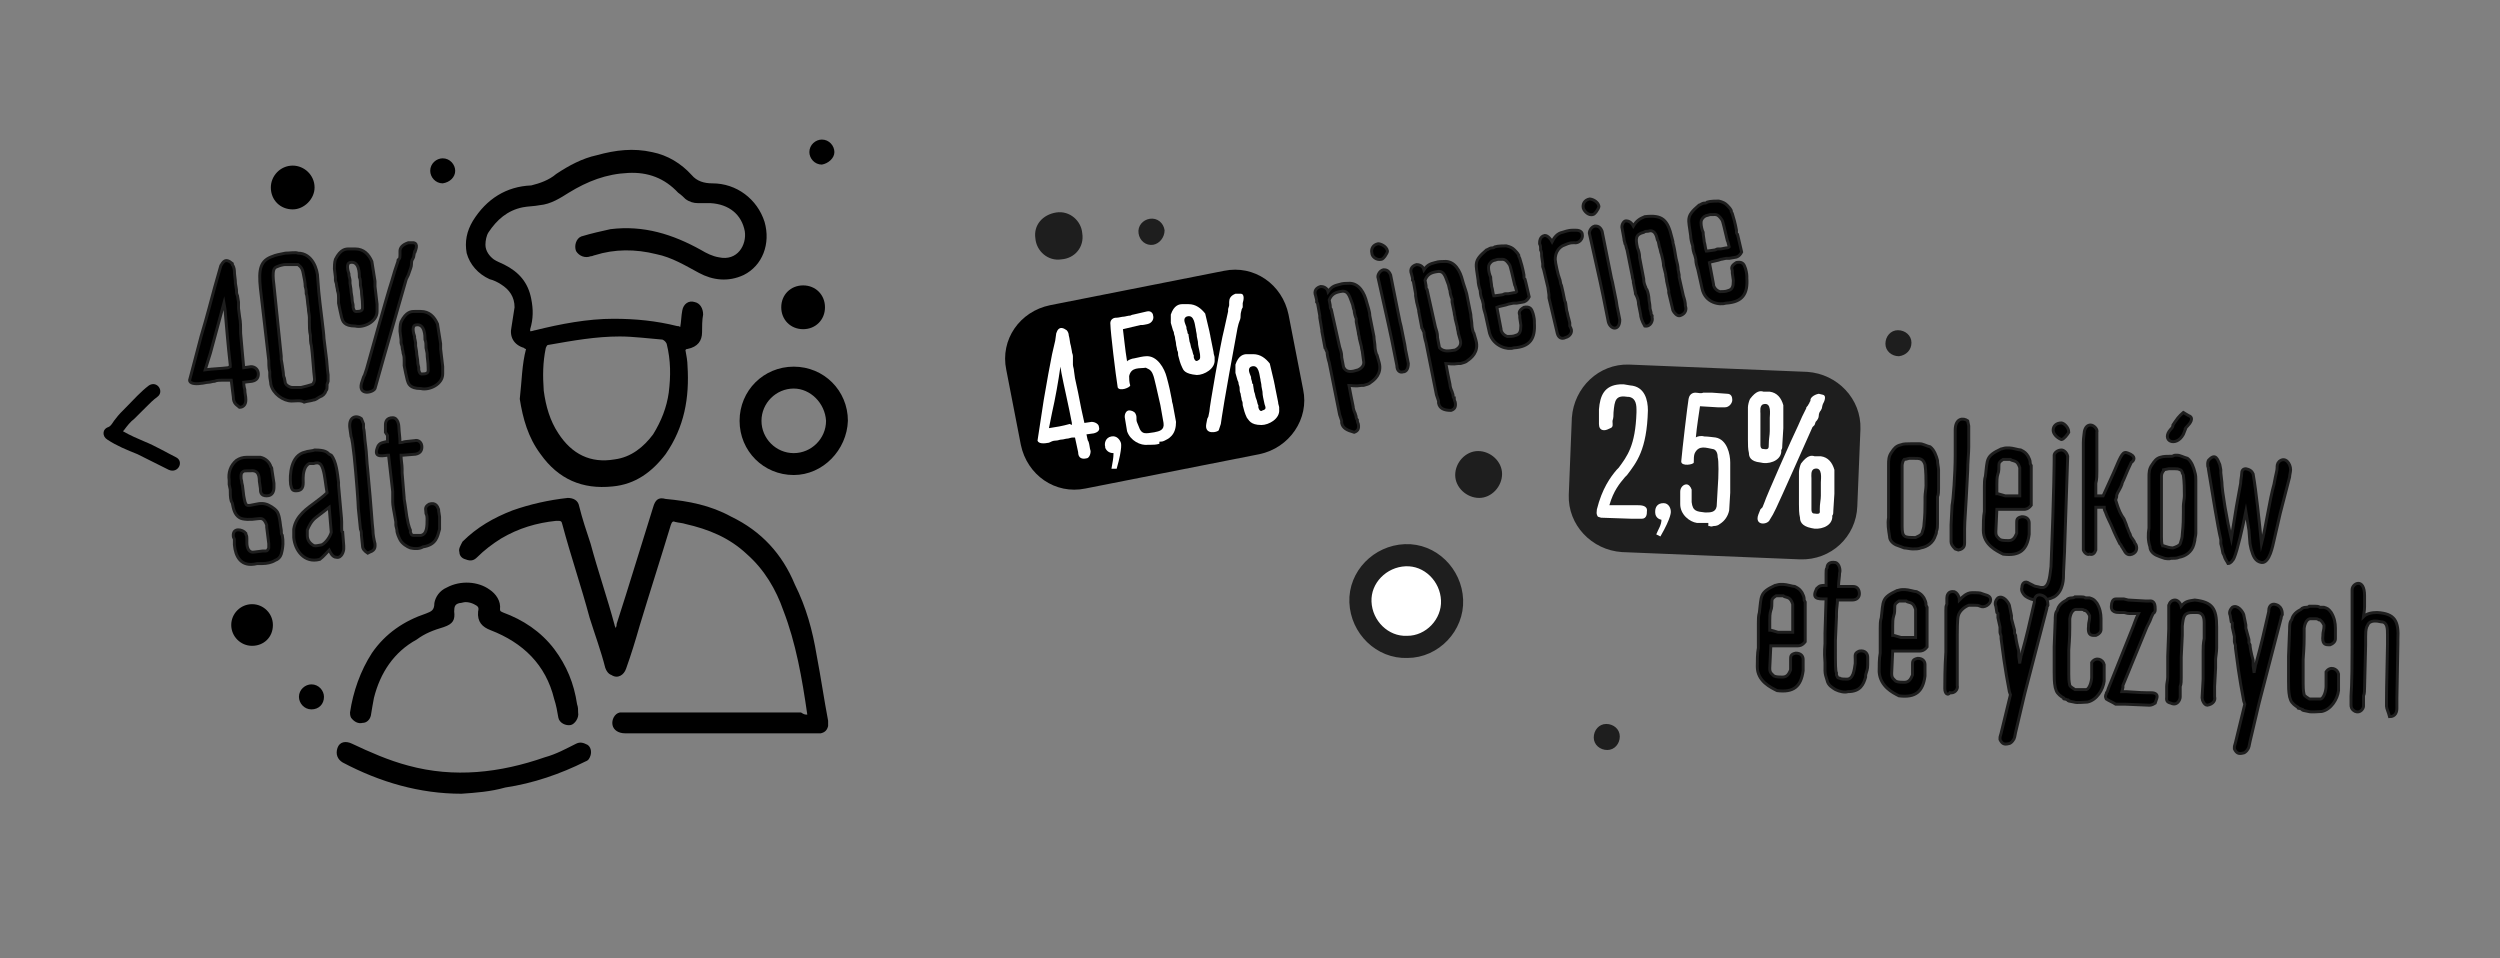 <?xml version="1.0" encoding="UTF-8"?>
<svg xmlns="http://www.w3.org/2000/svg" xmlns:xlink="http://www.w3.org/1999/xlink" width="240px" height="92px" viewBox="0 0 240 92" version="1.1">
<rect x="0" y="0" width="240" height="92" fill="#808080" stroke="none"/>
<g id="surface1">
<path style=" stroke:none;fill-rule:nonzero;fill:rgb(0%,0%,0%);fill-opacity:1;" d="M 26.199 60 C 26.199 58.898 25.301 58 24.199 58 C 23.102 58 22.199 58.898 22.199 60 C 22.199 61.102 23.102 62 24.199 62 C 25.301 62 26.199 61.199 26.199 60 Z M 26.199 60 "/>
<path style=" stroke:none;fill-rule:nonzero;fill:rgb(0%,0%,0%);fill-opacity:1;" d="M 80.102 14.602 C 80.102 14 79.602 13.398 78.898 13.398 C 78.301 13.398 77.699 13.898 77.699 14.602 C 77.699 15.199 78.199 15.801 78.898 15.801 C 79.5 15.699 80.102 15.199 80.102 14.602 Z M 80.102 14.602 "/>
<path style=" stroke:none;fill-rule:nonzero;fill:rgb(0%,0%,0%);fill-opacity:1;" d="M 31.102 66.898 C 31.102 66.301 30.602 65.699 29.898 65.699 C 29.301 65.699 28.699 66.199 28.699 66.898 C 28.699 67.5 29.199 68.102 29.898 68.102 C 30.602 68.102 31.102 67.602 31.102 66.898 Z M 31.102 66.898 "/>
<path style=" stroke:none;fill-rule:nonzero;fill:rgb(0%,0%,0%);fill-opacity:1;" d="M 43.699 16.398 C 43.699 15.801 43.199 15.199 42.5 15.199 C 41.898 15.199 41.301 15.699 41.301 16.398 C 41.301 17 41.801 17.602 42.5 17.602 C 43.199 17.5 43.699 17 43.699 16.398 Z M 43.699 16.398 "/>
<path style=" stroke:none;fill-rule:nonzero;fill:rgb(0%,0%,0%);fill-opacity:1;" d="M 76.199 45.602 C 73.301 45.602 71 43.301 71 40.398 C 71 37.5 73.301 35.199 76.199 35.199 C 79.102 35.199 81.398 37.5 81.398 40.398 C 81.301 43.199 79 45.602 76.199 45.602 Z M 76.199 37.301 C 74.5 37.301 73.102 38.699 73.102 40.398 C 73.102 42.102 74.5 43.5 76.199 43.5 C 77.898 43.5 79.301 42.102 79.301 40.398 C 79.199 38.699 77.801 37.301 76.199 37.301 Z M 76.199 37.301 "/>
<path style=" stroke:none;fill-rule:nonzero;fill:rgb(0%,0%,0%);fill-opacity:1;" d="M 79.199 29.5 C 79.199 28.301 78.301 27.398 77.102 27.398 C 75.898 27.398 75 28.301 75 29.5 C 75 30.699 75.898 31.602 77.102 31.602 C 78.301 31.602 79.199 30.699 79.199 29.5 Z M 79.199 29.5 "/>
<path style=" stroke:none;fill-rule:nonzero;fill:rgb(0%,0%,0%);fill-opacity:1;" d="M 30.199 18 C 30.199 16.801 29.199 15.898 28.102 15.898 C 26.898 15.898 26 16.898 26 18 C 26 19.199 26.898 20.102 28.102 20.102 C 29.199 20.102 30.199 19.102 30.199 18 Z M 30.199 18 "/>
<path style=" stroke:none;fill-rule:nonzero;fill:rgb(0%,0%,0%);fill-opacity:1;" d="M 50.5 33.5 C 50.398 33.5 50.398 33.5 50.301 33.398 C 49.301 33.102 48.898 32.301 49.102 31.398 C 49.199 30.801 49.301 30.102 49.398 29.5 C 49.398 28.5 48.898 27.801 48.102 27.301 C 47.801 27.102 47.398 26.898 47 26.801 C 45.898 26.301 45.102 25.398 44.801 24.301 C 44.602 23.199 44.801 22.199 45.398 21.199 C 46.699 19.102 48.602 17.898 51 17.801 C 51.801 17.602 52.699 17.301 53.398 16.699 C 54.602 15.898 55.898 15.199 57.301 14.898 C 59.102 14.398 60.801 14.199 62.602 14.602 C 64.102 14.898 65.398 15.699 66.398 16.801 C 66.898 17.398 67.602 17.602 68.398 17.602 C 70.699 17.602 72.699 19.102 73.398 21.301 C 74 23.398 73.199 25.5 71.398 26.398 C 69.898 27.102 68.398 26.898 67.102 26.199 C 65.801 25.5 64.5 24.699 63 24.398 C 61 23.898 59 23.898 57.102 24.5 C 57 24.5 56.898 24.602 56.699 24.602 C 56.199 24.801 55.602 24.602 55.301 24.102 C 55.102 23.602 55.301 22.898 55.801 22.699 C 56.801 22.398 57.699 22.199 58.602 22 C 61.801 21.602 64.602 22.5 67.301 24 C 67.801 24.301 68.398 24.602 69 24.699 C 70.801 25.102 71.699 23.5 71.5 22.199 C 71.199 20.602 70 19.602 68.199 19.5 C 67.801 19.5 67.398 19.5 67 19.5 C 66.602 19.5 66.199 19.398 65.801 19.102 C 65.699 19 65.398 18.699 65.102 18.5 C 63.801 17.102 62.199 16.5 60.301 16.602 C 58.199 16.699 56.398 17.398 54.602 18.5 C 53.801 19 52.898 19.602 51.801 19.699 C 51.301 19.801 50.699 19.801 50.199 19.898 C 48.699 20.199 47.699 21.102 46.898 22.301 C 46.699 22.602 46.602 23.102 46.602 23.5 C 46.602 24.102 47 24.602 47.398 24.898 C 47.699 25.102 48 25.199 48.398 25.398 C 49.801 26.102 50.699 27.102 51 28.699 C 51.199 29.699 51.199 30.602 50.898 31.602 C 50.898 31.602 50.898 31.699 50.898 31.801 C 51.102 31.801 51.301 31.699 51.398 31.699 C 53.801 31.102 56.398 30.602 58.898 30.602 C 61 30.602 63 30.801 65 31.301 C 65.102 31.301 65.199 31.301 65.301 31.398 C 65.398 30.898 65.398 30.301 65.5 29.801 C 65.602 29.199 66.102 28.801 66.699 29 C 67.199 29.102 67.5 29.602 67.5 30.199 C 67.398 30.699 67.398 31.398 67.398 31.898 C 67.398 32.699 67 33.301 66 33.5 C 65.898 33.5 65.898 33.5 65.801 33.602 C 65.898 34.102 66 34.699 66 35.102 C 66.199 38.199 65.699 41 63.898 43.602 C 62.602 45.301 61 46.5 58.801 46.699 C 55.898 47 53.602 46 51.898 43.602 C 50.699 42 50.199 40.199 49.898 38.301 C 50.102 36.5 50.102 35 50.5 33.5 Z M 59.5 32.301 C 57.199 32.301 55 32.699 52.699 33.102 C 52.5 33.102 52.5 33.199 52.398 33.398 C 52.102 34.801 52.102 36.102 52.199 37.5 C 52.398 39 52.801 40.398 53.602 41.602 C 54.898 43.602 56.699 44.5 59 44.102 C 60.602 43.898 61.801 42.898 62.699 41.699 C 63.5 40.398 64 39.102 64.199 37.699 C 64.398 36.102 64.398 34.602 64 33 C 63.898 32.801 63.801 32.699 63.602 32.602 C 62.301 32.5 60.801 32.301 59.5 32.301 Z M 59.5 32.301 "/>
<path style=" stroke:none;fill-rule:nonzero;fill:rgb(0%,0%,0%);fill-opacity:1;" d="M 77.5 68.602 C 77 65.102 76.398 61.699 75.199 58.602 C 74.5 56.602 73.398 54.699 71.699 53.199 C 70 51.602 68 50.801 65.801 50.301 C 65.5 50.199 65.199 50.199 64.801 50.102 C 64.602 50 64.5 50.102 64.398 50.398 C 63.398 53.699 62.398 56.801 61.398 60.102 C 61 61.5 60.602 62.801 60.102 64.199 C 59.898 64.801 59.301 65.199 58.699 64.801 C 58.398 64.699 58.199 64.398 58.102 64.102 C 57.699 62.5 57.102 60.898 56.602 59.301 C 55.801 56.301 54.801 53.398 54 50.398 C 53.898 50 53.898 50 53.398 50 C 51.5 50.199 49.801 50.699 48.102 51.699 C 47.301 52.199 46.5 52.801 45.801 53.5 C 45.5 53.801 45.199 53.898 44.699 53.699 C 44.301 53.602 44.102 53.301 44.102 53 C 44 52.699 44.199 52.398 44.398 52 C 45.801 50.602 47.398 49.699 49.199 49 C 50.898 48.398 52.699 48 54.5 47.801 C 55 47.801 55.5 48 55.602 48.602 C 55.898 49.801 56.301 51 56.699 52.199 C 57.398 54.801 58.301 57.398 59 60 C 59 60.102 59.102 60.199 59.102 60.301 C 59.199 60.102 59.199 60 59.199 59.898 C 60.398 56.199 61.5 52.5 62.699 48.699 C 62.898 48 63.199 47.699 63.898 47.898 C 66.102 48.102 68.199 48.5 70.199 49.602 C 73.102 51 75.102 53.199 76.301 56.102 C 77.398 58.301 78 60.5 78.398 62.898 C 78.801 65 79.102 67.102 79.5 69.199 C 79.5 69.301 79.5 69.5 79.5 69.699 C 79.398 70.102 79.199 70.301 78.801 70.398 C 78.699 70.398 78.602 70.398 78.5 70.398 C 72.398 70.398 66.199 70.398 60 70.398 C 59.398 70.398 58.898 70.102 58.801 69.602 C 58.699 69.102 59 68.5 59.5 68.398 C 59.699 68.398 59.801 68.398 60 68.398 C 65.602 68.398 71.301 68.398 76.898 68.398 C 77.199 68.602 77.301 68.602 77.5 68.602 Z M 77.5 68.602 "/>
<path style=" stroke:none;fill-rule:nonzero;fill:rgb(0%,0%,0%);fill-opacity:1;" d="M 44.699 57.801 C 44.5 57.801 44.301 57.898 44.102 57.898 C 43.699 58 43.602 58.199 43.602 58.699 C 43.699 59.5 43.5 59.898 42.602 60.199 C 41.602 60.5 40.801 60.801 40 61.398 C 37.801 62.602 36.5 64.602 35.898 67 C 35.801 67.5 35.699 68.102 35.602 68.699 C 35.5 69.102 35.199 69.398 34.801 69.398 C 34.398 69.5 34 69.301 33.699 68.898 C 33.602 68.699 33.602 68.5 33.602 68.398 C 33.898 66.398 34.602 64.398 35.699 62.699 C 37 60.801 38.801 59.602 40.898 58.898 C 41.398 58.699 41.699 58.602 41.699 57.898 C 41.801 57.301 42.199 56.699 42.898 56.398 C 44.199 55.699 45.898 55.801 47 56.602 C 47.602 57 48.102 57.699 48 58.5 C 48 58.699 48.102 58.699 48.301 58.801 C 50.199 59.5 51.898 60.602 53.199 62.301 C 54.398 63.898 55.102 65.602 55.398 67.602 C 55.5 67.898 55.5 68.102 55.5 68.398 C 55.602 68.898 55.199 69.5 54.801 69.602 C 54.301 69.699 53.699 69.398 53.602 68.898 C 53.5 68.301 53.398 67.699 53.199 67.102 C 52.398 63.801 50.199 61.699 47.102 60.5 C 46.301 60.199 45.801 59.699 45.898 58.699 C 46 58.301 45.898 58.199 45.5 58 C 45.301 57.898 45 57.801 44.699 57.801 Z M 44.699 57.801 "/>
<path style=" stroke:none;fill-rule:nonzero;fill:rgb(0%,0%,0%);fill-opacity:1;" d="M 44.301 76.199 C 40.301 76.199 36.5 75.102 32.898 73.199 C 32.398 72.898 32.199 72.398 32.398 71.801 C 32.602 71.199 33.199 71.102 33.801 71.398 C 35.5 72.199 37.301 73 39.199 73.5 C 43.602 74.699 48 74.199 52.301 72.699 C 53.398 72.398 54.301 71.898 55.301 71.398 C 55.699 71.199 56 71.301 56.398 71.5 C 56.699 71.699 56.801 72.102 56.699 72.5 C 56.602 72.801 56.5 73 56.199 73.102 C 53.801 74.301 51.199 75.199 48.5 75.602 C 47.102 76 45.699 76.102 44.301 76.199 Z M 44.301 76.199 "/>
<path style="fill-rule:nonzero;fill:rgb(0%,0%,0%);fill-opacity:1;stroke-width:0.283;stroke-linecap:butt;stroke-linejoin:miter;stroke:rgb(11.765%,11.765%,11.765%);stroke-opacity:1;stroke-miterlimit:9.911;" d="M 22.398 38.102 L 22.199 36.5 L 21.898 36.5 C 21.699 36.5 21.5 36.5 21.301 36.5 C 21.102 36.5 20.801 36.5 20.602 36.602 C 20.398 36.602 20.199 36.699 20 36.699 C 19.801 36.699 19.5 36.801 19.301 36.801 C 18.699 36.898 18.199 36.801 18.199 36.5 L 19.301 32.301 C 19.898 30.301 20.301 28.699 20.602 27.602 L 21 26.199 L 21.199 25.5 C 21.398 25.199 21.602 24.699 22.301 25.301 L 22.301 25.398 C 22.398 25.5 22.5 25.801 22.5 26 C 22.5 26.398 22.602 26.801 22.602 27.199 L 22.699 27.801 C 22.699 28 22.699 28.199 22.801 28.398 L 22.898 29 C 22.898 29.199 22.898 29.398 22.898 29.602 L 23 30.398 C 23.102 30.898 23.102 31.398 23.102 32 C 23.199 33.199 23.301 34.199 23.398 35.301 L 24.102 35.199 C 24.5 35.199 24.801 35.5 24.801 35.898 C 24.801 36.199 24.699 36.5 24.199 36.602 L 23.398 36.699 C 23.398 37.102 23.5 37.398 23.5 37.398 C 23.5 37.801 23.602 38 23.602 38.398 C 23.602 38.898 23.301 39.102 23 39.102 C 22.801 38.898 22.398 38.801 22.398 38.102 Z M 22.102 35.199 L 22.102 35 C 21.898 33.301 21.699 30.801 21.602 29.699 L 21.5 29.102 C 21.102 30.602 20.602 32.398 20.199 33.898 L 19.699 35.5 C 20.5 35.398 21.102 35.398 21.898 35.301 Z M 22.102 35.199 "/>
<path style="fill-rule:nonzero;fill:rgb(0%,0%,0%);fill-opacity:1;stroke-width:0.283;stroke-linecap:butt;stroke-linejoin:miter;stroke:rgb(11.765%,11.765%,11.765%);stroke-opacity:1;stroke-miterlimit:9.911;" d="M 28 38.5 C 27.199 38.5 26.199 37.801 26 36.898 C 26 36.699 25.898 36.301 25.898 36.102 L 25.898 36 C 25.898 36 25.898 35.898 25.898 35.898 L 25.898 35.699 C 25.801 35.398 25.801 34.801 25.801 34.602 L 25 27.699 C 24.801 25.801 25 25 26.199 24.602 C 26.398 24.5 26.898 24.398 27.398 24.301 C 27.801 24.301 28.398 24.199 28.602 24.301 C 30 24.301 30.5 25.898 30.5 26.699 L 30.602 28 C 30.699 29.102 31.102 32 31.102 32.5 L 31.301 34.102 C 31.398 34.699 31.398 35.398 31.5 36 C 31.5 36.199 31.5 36.5 31.5 36.602 L 31.398 36.898 L 31.398 37.102 C 31.398 37.301 31.398 37.398 31.301 37.5 C 31.199 37.801 31 38 30.699 38.102 C 30.5 38.199 30.301 38.398 30.102 38.398 C 29.801 38.5 29.5 38.5 29.199 38.602 C 28.898 38.398 28.301 38.5 28 38.5 Z M 30 36.898 C 30.102 36.801 30.199 36.602 30.199 36.398 C 30.102 35.699 30 33.898 29.898 33.199 C 29.801 32.898 29.801 32.5 29.801 32.199 C 29.699 31.801 29.699 31.301 29.699 30.898 L 29.699 30.5 C 29.699 30.199 29.602 29.898 29.602 29.602 C 29.5 29 29.5 28.398 29.398 28.199 C 29.398 28 29.398 27.801 29.301 27.5 C 29.301 27.102 29.199 26.699 29.102 26.199 C 29 25.602 28.699 25.5 28.602 25.398 L 28.5 25.398 C 28.5 25.398 28.5 25.398 28.398 25.398 C 28.398 25.398 28.301 25.398 28.199 25.398 C 27.898 25.398 27.602 25.398 27.398 25.398 C 27.199 25.398 26.801 25.5 26.602 25.602 C 26.301 25.699 26.102 25.898 26.301 27.398 L 27 34.199 L 27 34.5 C 27 34.602 27.102 35 27.102 35.102 L 27.199 35.801 C 27.199 35.898 27.199 36.102 27.301 36.301 L 27.398 36.801 C 27.5 37 27.801 37.199 28.102 37.199 C 28.398 37.199 28.699 37.199 28.898 37.199 C 29.301 37.102 29.699 37 30 36.898 Z M 30 36.898 "/>
<path style="fill-rule:nonzero;fill:rgb(0%,0%,0%);fill-opacity:1;stroke-width:0.283;stroke-linecap:butt;stroke-linejoin:miter;stroke:rgb(11.765%,11.765%,11.765%);stroke-opacity:1;stroke-miterlimit:9.911;" d="M 32.801 30.5 C 32.699 30.102 32.602 29.602 32.5 29.102 C 32.5 28.898 32.5 28.699 32.5 28.602 C 32.5 28.398 32.5 28.199 32.398 27.898 C 32.398 27.699 32.301 27.5 32.301 27.301 C 32.301 27.199 32.199 27 32.199 26.898 C 32.199 26.801 32.199 26.699 32.199 26.602 L 32.102 25.801 C 32.102 25.602 32.102 25.199 32.199 24.898 C 32.699 23.898 33.199 23.898 33.5 23.898 L 33.801 23.898 C 33.801 23.898 33.801 23.898 33.898 23.898 L 34.102 23.898 C 34.898 23.898 35.398 24.398 35.699 25.102 L 36 27 C 36 27.102 36 27.398 36 27.5 L 36.199 29.199 C 36.199 29.398 36.199 29.602 36.199 29.699 C 36.199 29.801 36.199 29.898 36.199 29.898 C 36.199 30.898 34.898 31.5 34.102 31.301 C 33 31.301 32.898 30.801 32.801 30.5 Z M 34.801 29.301 C 34.801 28.699 34.699 28.398 34.699 27.898 L 34.602 27.398 C 34.602 27.102 34.602 26.801 34.5 26.602 C 34.5 26.301 34.5 25 33.602 25.199 C 33.199 25.301 33.398 26 33.5 26.301 L 33.5 26.398 C 33.5 26.5 33.602 26.801 33.602 26.898 C 33.602 27 33.602 27 33.602 27.102 L 33.602 27.199 C 33.602 27.301 33.699 27.699 33.699 27.898 C 33.699 28.102 33.801 28.5 33.801 28.699 C 33.801 29 33.898 29.199 33.898 29.301 L 33.898 29.5 C 34 30 34.199 29.898 34.301 29.898 C 34.898 29.898 34.801 29.602 34.801 29.301 Z M 34.699 36.801 L 34.898 36.199 L 35 36 L 35.199 35.398 C 35.301 35 37.199 28.199 37.602 27 L 37.898 26 L 38.199 25.102 C 38.199 25 38.199 24.898 38.301 24.898 C 38.398 24.801 38.398 24.602 38.398 24.5 C 38.398 24.5 38.398 24.398 38.398 24.199 L 38.398 24.102 C 38.398 23.801 38.602 23.5 39.199 23.301 L 39.699 23.301 C 40.199 23.398 39.898 24 39.801 24.301 C 39.898 23.699 39.699 24.602 39.699 24.699 L 39.602 24.898 C 39.5 25 39.5 25.301 39.5 25.398 C 39.5 25.602 39.398 25.801 39.301 26.102 L 39.199 26.398 L 39 26.801 C 38.699 27.898 36.602 35.102 36.398 35.898 L 36.199 36.602 L 36 37.301 C 35.801 37.699 34.398 38 34.699 36.801 Z M 39.102 36.5 C 39 36.102 38.898 35.602 38.801 35.102 C 38.801 34.898 38.801 34.699 38.801 34.602 C 38.801 34.398 38.801 34.199 38.699 33.898 C 38.699 33.699 38.602 33.5 38.602 33.301 C 38.602 33.199 38.5 33 38.5 32.898 C 38.5 32.801 38.5 32.699 38.5 32.602 L 38.398 31.801 C 38.398 31.602 38.398 31.199 38.5 30.898 C 39 29.898 39.5 29.898 39.801 29.898 L 40.102 29.898 C 40.102 29.898 40.102 29.898 40.199 29.898 L 40.398 29.898 C 41.199 29.898 41.699 30.398 42 31.102 L 42.301 33 C 42.301 33.102 42.301 33.398 42.301 33.5 L 42.5 35.199 C 42.5 35.398 42.5 35.602 42.5 35.699 C 42.5 35.801 42.5 35.898 42.5 35.898 C 42.5 36.898 41.199 37.5 40.398 37.301 C 39.301 37.301 39.199 36.801 39.102 36.5 Z M 41.102 35.301 C 41.102 34.699 41 34.398 41 33.898 L 40.898 33.398 C 40.898 33.102 40.898 32.801 40.801 32.602 C 40.801 32.301 40.801 31 39.898 31.199 C 39.5 31.301 39.699 32 39.801 32.301 L 39.801 32.398 C 39.801 32.5 39.898 32.801 39.898 32.898 C 39.898 33 39.898 33 39.898 33.102 L 39.898 33.199 C 39.898 33.301 40 33.699 40 33.898 C 40 34.102 40.102 34.5 40.102 34.699 C 40.102 35 40.199 35.199 40.199 35.301 L 40.199 35.5 C 40.301 36 40.5 35.898 40.602 35.898 C 41.199 35.898 41.102 35.602 41.102 35.301 Z M 41.102 35.301 "/>
<path style="fill-rule:nonzero;fill:rgb(0%,0%,0%);fill-opacity:1;stroke-width:0.283;stroke-linecap:butt;stroke-linejoin:miter;stroke:rgb(11.765%,11.765%,11.765%);stroke-opacity:1;stroke-miterlimit:9.911;" d="M 22.5 52.301 C 22.5 52.102 22.5 52 22.5 51.801 C 22.5 51.699 22.398 51.602 22.398 51.5 C 22.301 50.602 23.301 50.801 23.602 51.199 L 23.602 51.301 C 23.699 51.398 23.699 51.602 23.699 51.699 C 23.699 51.898 23.699 51.898 23.699 52.102 C 23.699 52.602 23.898 53.102 24.398 53 L 25.199 52.898 C 25.301 52.898 25.398 52.898 25.5 52.898 C 25.602 52.898 25.602 52.898 25.699 52.801 L 25.801 52.602 C 25.801 52.602 25.801 52.5 25.801 52.5 C 25.801 52.398 25.801 52.301 25.801 52.199 L 25.602 50.602 C 25.602 50.5 25.602 50.5 25.602 50.398 C 25.301 49.602 25 49.801 24.699 49.801 C 24.102 49.898 23.301 49.898 23 49.699 C 22.5 49.398 22.398 48.801 22.301 48.301 L 22.199 48.102 C 22.102 47.801 22.102 47.301 22.102 47 L 22 46.5 C 22 46.5 22 46.398 22 46.398 L 22 46.102 C 21.898 45.398 22.102 44.699 22.699 44.199 C 23 44 23.301 43.898 23.699 43.898 C 23.801 43.898 24.102 43.898 24.199 43.898 C 24.398 43.898 24.801 43.898 25 43.898 C 25.5 44 25.898 44.398 26 44.801 C 26.102 44.898 26.102 45 26.102 45.102 L 26.301 46.398 L 26.301 46.801 C 26.301 47.102 26.199 47.602 25.602 47.602 C 25 47.602 25 47.199 25 46.898 L 24.898 46.199 C 24.898 45.5 24.699 45.102 24 45.199 L 23.699 45.199 C 23.5 45.199 23.398 45.199 23.301 45.301 C 23.102 45.398 23.102 45.898 23.199 46.199 C 23.199 46.398 23.301 46.602 23.301 46.801 L 23.398 47.602 C 23.602 48.699 23.602 48.602 24.602 48.398 C 25 48.301 25.398 48.301 25.801 48.5 C 26.199 48.699 26.602 49 26.699 49.301 C 26.898 49.801 26.898 50.398 27 50.898 C 27 51.102 27 51.301 27.102 51.398 C 27.199 51.898 27.199 52.5 27 53.199 C 26.898 53.5 26.699 53.699 26.398 53.801 C 26.102 54 25.602 54.102 25.199 54.102 L 24.699 54.102 C 23.102 54.5 22.602 53.398 22.5 52.301 Z M 22.5 52.301 "/>
<path style="fill-rule:nonzero;fill:rgb(0%,0%,0%);fill-opacity:1;stroke-width:0.283;stroke-linecap:butt;stroke-linejoin:miter;stroke:rgb(11.765%,11.765%,11.765%);stroke-opacity:1;stroke-miterlimit:9.911;" d="M 28.199 51.602 C 28.199 51.301 28.199 51 28.199 50.801 C 28.398 49.5 29.5 48.801 30.301 48.199 C 30.699 47.898 31.102 47.602 31.398 47.301 L 31.301 46.699 C 31.199 46 31.102 45 30.801 44.602 C 30.602 44.398 30.398 44.398 30.102 44.5 L 29.898 44.5 C 29.801 44.5 29.801 44.5 29.801 44.5 L 29.699 44.5 C 29.199 44.699 29.102 45.5 29.102 45.898 L 29.102 46 C 29.102 46.398 29.199 47 28.602 47.102 C 28 47.199 28 46.898 27.898 46.5 C 27.801 45.602 27.898 43.699 29.301 43.398 C 29.5 43.301 30 43.301 30.199 43.199 C 31.199 43.199 31.398 43.398 31.602 43.602 L 31.801 43.699 C 32.301 44.301 32.398 45.5 32.5 46.301 L 32.5 46.602 C 32.699 49 32.801 49.699 32.801 50.102 C 32.801 50.301 32.801 50.5 32.801 50.699 C 32.801 50.898 32.801 51.102 32.898 51.102 L 33 52.398 C 33 52.5 33 52.602 33 52.699 C 33 52.898 32.801 53.602 32.301 53.5 C 31.898 53.5 31.699 53 31.602 52.801 C 31.398 53 31.102 53.398 30.699 53.699 C 29.199 54.102 28.301 52.801 28.199 51.602 Z M 30.898 52.301 C 31.301 52.102 31.699 51.5 31.801 51.102 L 31.602 48.699 C 31.199 49 30.699 49.398 30.301 49.699 C 29.898 50 29.602 50.602 29.5 50.898 C 29.5 51.102 29.5 51.301 29.5 51.398 C 29.5 51.801 29.699 52.102 30 52.301 C 30.102 52.398 30.199 52.398 30.301 52.398 C 30.5 52.398 30.801 52.301 30.898 52.301 Z M 30.898 52.301 "/>
<path style="fill-rule:nonzero;fill:rgb(0%,0%,0%);fill-opacity:1;stroke-width:0.283;stroke-linecap:butt;stroke-linejoin:miter;stroke:rgb(11.765%,11.765%,11.765%);stroke-opacity:1;stroke-miterlimit:9.911;" d="M 35.301 53.102 C 35 52.898 34.801 52.699 34.801 52.398 L 34.699 51.398 C 34.699 51.199 34.699 51 34.602 50.801 L 34.398 48.801 C 34.398 48.398 34.199 45.699 34 43.801 C 33.898 42.898 33.801 42.102 33.699 41.898 L 33.602 41.199 C 33.398 40 34.199 39.801 34.699 40.199 L 34.898 40.699 L 34.898 41.102 C 35 41.398 35 42.199 35.102 42.801 C 35.199 43.5 35.199 44.301 35.301 45.102 C 35.699 49.301 35.699 50.102 35.801 50.898 C 35.801 51.301 35.898 51.801 36 52.199 C 36 52.398 36.102 52.801 35.5 53 Z M 35.301 53.102 "/>
<path style="fill-rule:nonzero;fill:rgb(0%,0%,0%);fill-opacity:1;stroke-width:0.283;stroke-linecap:butt;stroke-linejoin:miter;stroke:rgb(11.765%,11.765%,11.765%);stroke-opacity:1;stroke-miterlimit:9.911;" d="M 39.398 52.602 C 39.102 52.5 38.602 52.199 38.398 51.801 C 38.301 51.602 38.102 51.199 38.102 50.898 C 38.102 50.801 38 50.5 38 50.398 C 38 50.301 38 50.301 38 50.199 L 38 50.102 C 37.801 49 37.699 48.5 37.699 48.199 C 37.699 48 37.699 47.898 37.699 47.699 L 37.699 47.301 C 37.699 47.301 37.699 47.199 37.699 47.199 L 37.301 43.699 L 37.199 43.699 C 36.5 43.801 35.801 43.898 36.301 42.801 C 36.5 42.5 36.699 42.5 37.102 42.398 C 37.199 42.398 37.199 42.398 37.199 42.398 L 37.199 42 C 37.199 41.898 37.199 41.898 37.199 41.801 L 37 41.5 C 37 41.199 37 41 37 40.801 C 37 40.5 37.102 40.102 37.699 40.102 C 38.199 40.102 38.301 40.801 38.301 41.102 C 38.301 41.398 38.398 42 38.398 42.398 C 38.398 42.5 38.398 42.398 38.398 42.5 C 38.602 42.5 38.801 42.398 38.898 42.398 L 39.801 42.301 C 40.199 42.199 40.5 42.5 40.5 42.898 C 40.5 43.199 40.398 43.5 39.898 43.602 L 38.699 43.699 L 38.5 43.699 C 38.5 44.199 38.602 44.602 38.602 45 C 38.602 45.102 38.602 45.199 38.602 45.398 L 38.801 47.801 C 38.801 47.801 38.801 47.898 38.801 47.898 L 38.898 48.5 C 39.102 50.199 39.301 50.699 39.398 50.898 C 39.398 50.898 39.398 51 39.398 51.102 L 39.5 51.301 C 39.5 51.301 39.5 51.398 39.699 51.398 C 39.898 51.398 40.199 51.398 40.398 51.398 C 41 51.301 41 50.5 41 49.801 C 41 49.699 41 49.5 40.898 49.301 C 40.898 48.898 40.699 48.699 41.199 48.398 C 41.801 48.199 42 48.602 42.102 48.898 C 42.102 49.102 42.199 49.5 42.199 49.602 C 42.199 50.102 42.199 50.301 42.199 50.602 C 42.199 50.699 42.199 50.801 42.199 50.801 C 42 51.5 41.898 52.301 40.602 52.5 C 40.301 52.699 39.801 52.699 39.398 52.602 Z M 39.398 52.602 "/>
<path style=" stroke:none;fill-rule:nonzero;fill:rgb(0%,0%,0%);fill-opacity:1;" d="M 16.898 43.898 C 15.898 43.398 14.898 42.801 13.898 42.398 C 13.199 42.102 12.5 41.801 11.801 41.398 C 11.801 41.398 11.898 41.301 11.898 41.301 C 12.199 40.898 12.5 40.5 12.898 40.199 C 13.301 39.801 13.602 39.5 14 39.102 C 14.398 38.699 14.699 38.398 15.102 38.102 C 15.801 37.602 15.102 36.5 14.301 37 C 13.5 37.602 12.801 38.398 12.102 39.102 C 11.699 39.5 11.398 39.801 11.102 40.199 C 10.898 40.398 10.699 40.898 10.398 41 C 9.801 41.199 9.801 41.898 10.301 42.199 C 11.199 42.801 12.199 43.199 13.199 43.602 C 14.199 44.102 15.199 44.602 16.199 45.102 C 17.102 45.5 17.699 44.301 16.898 43.898 Z M 16.898 43.898 "/>
<path style=" stroke:none;fill-rule:nonzero;fill:rgb(0%,0%,0%);fill-opacity:1;" d="M 120.898 43.602 L 104.199 46.898 C 101.301 47.5 98.602 45.602 98 42.699 L 96.602 35.5 C 96 32.602 97.898 29.898 100.801 29.301 L 117.5 26 C 120.398 25.398 123.102 27.301 123.699 30.199 L 125.102 37.398 C 125.699 40.199 123.801 43 120.898 43.602 Z M 120.898 43.602 "/>
<path style=" stroke:none;fill-rule:nonzero;fill:rgb(11.765%,11.765%,11.765%);fill-opacity:1;" d="M 172.801 53.699 L 155.699 53 C 152.801 52.801 150.5 50.398 150.602 47.5 L 150.898 40.102 C 151.102 37.199 153.5 34.898 156.398 35 L 173.5 35.699 C 176.398 35.898 178.699 38.301 178.602 41.199 L 178.301 48.602 C 178.199 51.5 175.801 53.801 172.801 53.699 Z M 172.801 53.699 "/>
<path style=" stroke:none;fill-rule:nonzero;fill:rgb(11.765%,11.765%,11.765%);fill-opacity:1;" d="M 183.5 32.898 C 183.5 32.199 182.898 31.699 182.199 31.699 C 181.5 31.699 181 32.301 181 33 C 181 33.699 181.602 34.199 182.301 34.199 C 183 34.102 183.5 33.602 183.5 32.898 Z M 183.5 32.898 "/>
<path style=" stroke:none;fill-rule:nonzero;fill:rgb(11.765%,11.765%,11.765%);fill-opacity:1;" d="M 111.801 22.102 C 111.699 21.398 111.102 20.898 110.398 21 C 109.699 21.102 109.199 21.699 109.301 22.398 C 109.398 23.102 110 23.602 110.699 23.5 C 111.301 23.398 111.801 22.801 111.801 22.102 Z M 111.801 22.102 "/>
<path style=" stroke:none;fill-rule:nonzero;fill:rgb(11.765%,11.765%,11.765%);fill-opacity:1;" d="M 155.5 70.699 C 155.5 70 154.898 69.5 154.199 69.5 C 153.5 69.5 153 70.102 153 70.801 C 153 71.5 153.602 72 154.301 72 C 155 72 155.5 71.398 155.5 70.699 Z M 155.5 70.699 "/>
<path style="fill-rule:nonzero;fill:rgb(100%,100%,100%);fill-opacity:1;stroke-width:2.126;stroke-linecap:butt;stroke-linejoin:miter;stroke:rgb(11.765%,11.765%,11.765%);stroke-opacity:1;stroke-miterlimit:9.911;" d="M 139.398 57.602 C 139.301 55.199 137.301 53.199 134.898 53.301 C 132.5 53.398 130.5 55.398 130.602 57.801 C 130.699 60.199 132.699 62.199 135.102 62.102 C 137.5 62.102 139.5 60 139.398 57.602 Z M 139.398 57.602 "/>
<path style=" stroke:none;fill-rule:nonzero;fill:rgb(11.765%,11.765%,11.765%);fill-opacity:1;" d="M 103.898 22.398 C 103.801 21.199 102.699 20.199 101.398 20.398 C 100.102 20.602 99.199 21.602 99.398 22.898 C 99.5 24.102 100.602 25.102 101.898 24.898 C 103.199 24.801 104.102 23.699 103.898 22.398 Z M 103.898 22.398 "/>
<path style=" stroke:none;fill-rule:nonzero;fill:rgb(11.765%,11.765%,11.765%);fill-opacity:1;" d="M 144.199 45.5 C 144.199 44.301 143.102 43.301 141.898 43.301 C 140.699 43.301 139.699 44.398 139.699 45.602 C 139.699 46.801 140.801 47.801 142 47.801 C 143.199 47.801 144.199 46.699 144.199 45.5 Z M 144.199 45.5 "/>
<path style=" stroke:none;fill-rule:nonzero;fill:rgb(100%,100%,100%);fill-opacity:1;" d="M 103.5 43.398 L 103.199 42 L 103 42 C 102.801 42 102.602 42.102 102.5 42.102 C 102.301 42.102 102.102 42.199 101.898 42.199 C 101.699 42.199 101.602 42.301 101.301 42.301 C 101.102 42.301 100.898 42.398 100.699 42.5 C 100.199 42.602 99.699 42.602 99.602 42.301 L 100.199 38.398 C 100.5 36.602 100.801 35 101 34 L 101.301 32.699 L 101.398 32 C 101.5 31.699 101.699 31.199 102.398 31.699 C 102.5 31.801 102.602 32 102.602 32.199 C 102.699 32.5 102.699 32.898 102.801 33.199 L 102.898 33.699 C 102.898 33.898 103 34 103 34.199 L 103 35 C 103 35.199 103.102 35.398 103.102 35.602 L 103.199 36.301 C 103.301 36.801 103.398 37.199 103.5 37.699 C 103.699 38.801 103.898 39.699 104.102 40.602 L 104.801 40.5 C 105.102 40.5 105.5 40.699 105.5 41 C 105.602 41.301 105.398 41.5 105 41.602 L 104.301 41.699 C 104.398 42.102 104.398 42.301 104.5 42.398 C 104.602 42.699 104.602 43 104.699 43.301 C 104.699 43.699 104.5 44 104.301 44 C 103.898 44.102 103.5 44 103.5 43.398 Z M 102.898 40.801 L 102.898 40.602 C 102.602 39 102.102 36.898 101.898 35.801 L 101.801 35.199 C 101.602 36.602 101.301 38.301 101 39.602 L 100.699 41.102 C 101.398 41 102 40.898 102.699 40.699 Z M 102.898 40.801 "/>
<path style=" stroke:none;fill-rule:nonzero;fill:rgb(100%,100%,100%);fill-opacity:1;" d="M 106.699 45 C 106.801 44.398 106.898 44 106.898 43.5 C 106.398 43.5 106.199 43.199 106.102 43 L 106.102 42.898 C 106 42.602 106.102 42 106.699 41.898 C 107.199 41.801 107.5 42.199 107.602 42.5 C 107.602 42.5 107.801 42.898 107.199 45 Z M 106.699 45 "/>
<path style=" stroke:none;fill-rule:nonzero;fill:rgb(100%,100%,100%);fill-opacity:1;" d="M 111.301 42.602 C 111 42.699 110.699 42.699 110.5 42.699 C 110.5 42.699 110.398 42.699 110.398 42.699 C 110.301 42.699 110.301 42.699 110.199 42.699 C 109.5 42.801 108.5 42.301 108.199 41.398 L 108 40.199 C 107.898 39.801 108.102 39.398 108.398 39.398 C 108.602 39.398 108.898 39.5 109 39.699 C 109.102 39.898 109.102 40 109.102 40.102 L 109.102 40.301 C 109.102 40.5 109.199 40.602 109.301 40.898 C 109.602 41.801 110 41.602 110.801 41.5 C 111.301 41.398 111.801 41.301 111.699 40.602 L 111.398 38.898 C 111.102 37.602 110.801 36.199 110.699 36 C 110.5 35.398 110.102 35.398 110 35.301 C 109.398 35.398 108.602 35.199 108.398 36.102 C 108.398 36.301 108.398 36.699 108.5 37 C 108.5 37.199 107.5 37.602 107.301 37.199 C 107.102 36 106.602 31.801 106.602 31.199 C 106.5 30.602 107 30.5 107.102 30.5 L 107.199 30.5 C 107.398 30.5 107.699 30.398 107.898 30.398 C 108 30.398 108.301 30.301 108.398 30.301 L 108.5 30.301 C 108.5 30.301 108.699 30.199 108.801 30.199 L 110.102 29.898 C 110.5 29.801 110.699 30.102 110.699 30.301 C 110.801 30.602 110.602 31 110.199 31.102 L 109.699 31.199 C 109.602 31.199 109.602 31.199 109.602 31.199 L 109.5 31.199 L 107.801 31.602 C 107.898 32.301 108 33.5 108.199 34.699 C 108.199 34.602 108.699 34.398 108.898 34.398 C 109.301 34.301 109.801 34.199 110 34.199 C 111.102 34.102 111.801 35.398 112 36.199 C 112.199 36.898 112.398 37.801 112.5 38.398 C 112.5 38.602 112.602 38.801 112.602 38.898 L 112.898 40.5 C 112.898 41 112.801 41.602 112.301 42 C 112.199 42.102 112 42.199 111.801 42.301 C 111.602 42.398 111.5 42.398 111.398 42.398 C 111.398 42.398 111.398 42.398 111.301 42.398 Z M 111.301 42.602 "/>
<path style=" stroke:none;fill-rule:nonzero;fill:rgb(100%,100%,100%);fill-opacity:1;" d="M 113.5 35.301 C 113.301 34.898 113.199 34.5 113.102 34.102 C 113.102 33.898 113.102 33.801 113 33.602 C 113 33.398 112.898 33.199 112.898 33 C 112.898 32.801 112.801 32.602 112.801 32.398 C 112.801 32.301 112.699 32.102 112.699 32 C 112.699 31.898 112.699 31.898 112.602 31.699 L 112.398 31 C 112.398 30.801 112.398 30.398 112.398 30.199 C 112.699 29.301 113.199 29.199 113.5 29.199 L 113.801 29.199 C 113.801 29.199 113.801 29.199 113.898 29.199 L 114.102 29.199 C 114.801 29.199 115.301 29.602 115.699 30.102 L 116.102 31.801 C 116.102 31.898 116.199 32.199 116.199 32.301 L 116.5 33.801 C 116.5 34 116.602 34.199 116.602 34.301 C 116.602 34.398 116.602 34.5 116.602 34.5 C 116.699 35.398 115.602 36 114.898 36 C 113.699 35.898 113.602 35.5 113.5 35.301 Z M 115.199 34 C 115.102 33.398 115 33.199 115 32.801 L 114.898 32.301 C 114.898 32 114.801 31.801 114.801 31.602 C 114.699 31.301 114.699 30.102 113.898 30.398 C 113.5 30.602 113.801 31.102 113.898 31.398 L 113.898 31.5 C 113.898 31.602 114 31.801 114 31.898 C 114 32 114 32 114.102 32.102 L 114.102 32.199 C 114.102 32.301 114.199 32.699 114.199 32.801 C 114.301 33 114.301 33.301 114.398 33.5 C 114.5 33.699 114.5 34 114.602 34.102 L 114.602 34.301 C 114.699 34.699 114.898 34.699 115 34.602 C 115.301 34.5 115.199 34.199 115.199 34 Z M 115.801 40.699 L 115.898 40.199 L 116 40 L 116.102 39.5 C 116.102 39.102 117.199 32.801 117.5 31.699 L 117.699 30.801 L 117.898 29.898 C 117.898 29.801 117.898 29.801 117.898 29.699 C 117.898 29.602 118 29.398 118 29.301 C 118 29.301 118 29.199 118 29.102 L 118 29 C 118 28.699 118.102 28.398 118.602 28.199 L 119.102 28.199 C 119.5 28.199 119.398 28.801 119.301 29.102 C 119.301 28.5 119.301 29.301 119.301 29.5 L 119.199 29.699 C 119.199 29.801 119.102 30 119.102 30.199 C 119.102 30.398 119.102 30.602 119 30.801 L 118.898 31.102 L 118.801 31.5 C 118.602 32.5 117.398 39.199 117.301 40 L 117.199 40.699 L 117 41.301 C 116.898 41.5 115.602 41.801 115.801 40.699 Z M 119.699 40.102 C 119.5 39.699 119.398 39.301 119.301 38.898 C 119.301 38.699 119.301 38.602 119.199 38.398 C 119.199 38.199 119.102 38 119.102 37.801 C 119 37.602 119 37.398 119 37.199 C 119 37.102 118.898 36.898 118.898 36.801 C 118.898 36.699 118.898 36.699 118.801 36.5 L 118.602 35.801 C 118.602 35.602 118.602 35.199 118.602 35 C 118.898 34.102 119.398 34 119.699 34 L 120 34 C 120 34 120 34 120.102 34 L 120.301 34 C 121 34 121.5 34.398 121.898 34.898 L 122.301 36.602 C 122.301 36.699 122.398 37 122.398 37.102 L 122.699 38.602 C 122.699 38.801 122.801 39 122.801 39.102 C 122.801 39.199 122.801 39.301 122.801 39.301 C 122.898 40.199 121.801 40.801 121.102 40.801 C 120 40.801 119.898 40.301 119.699 40.102 Z M 121.398 38.801 C 121.301 38.301 121.199 38 121.199 37.602 L 121.102 37.102 C 121.102 36.801 121 36.602 121 36.398 C 120.898 36.102 120.898 34.898 120.102 35.199 C 119.699 35.398 120 35.898 120.102 36.199 L 120.102 36.301 C 120.102 36.398 120.199 36.602 120.199 36.699 C 120.199 36.801 120.199 36.801 120.301 36.898 L 120.301 37 C 120.301 37.102 120.398 37.5 120.398 37.602 C 120.5 37.801 120.5 38.102 120.602 38.301 C 120.699 38.5 120.699 38.801 120.801 38.898 L 120.801 39.102 C 120.898 39.5 121.102 39.5 121.199 39.398 C 121.602 39.301 121.5 39.102 121.398 38.801 Z M 121.398 38.801 "/>
<path style=" stroke:none;fill-rule:nonzero;fill:rgb(100%,100%,100%);fill-opacity:1;" d="M 153.398 49.602 C 153.199 49.301 153.301 49.102 153.301 48.898 C 153.801 46.898 154.602 45.801 155.199 45.102 L 155.398 44.898 C 156.199 43.801 157 42.801 157.102 39.602 L 157.102 39.301 C 157.102 38.602 156.898 38.199 156.398 38.102 L 156.301 38.102 C 155.102 37.898 155 38.398 154.898 39.602 C 154.898 39.898 154.898 40.102 154.801 40.398 L 154.801 40.5 C 154.801 40.699 154.898 41 154.602 41.102 C 154.398 41.199 154.199 41.301 154 41.301 C 153.602 41.301 153.5 41 153.5 40.699 L 153.5 39.801 C 153.5 39.602 153.5 39.398 153.5 39.301 C 153.602 38 154 37 155.5 36.898 L 155.801 36.898 C 155.801 36.898 155.801 36.898 155.898 36.898 L 156.5 37 C 157.898 37.102 158.199 38.398 158.199 39.398 C 158.102 43.199 157.102 44.398 156.199 45.602 L 156 45.801 C 155.5 46.398 154.898 47.102 154.5 48.5 L 157.199 48.5 C 157.5 48.5 158.199 48.5 158.102 49.102 C 158.102 49.301 158.102 49.801 157.602 49.801 L 156.898 49.801 C 156.898 49.801 156.801 49.801 156.801 49.801 L 156.699 49.801 L 153.699 49.699 Z M 153.398 49.602 "/>
<path style=" stroke:none;fill-rule:nonzero;fill:rgb(100%,100%,100%);fill-opacity:1;" d="M 159 51.301 C 159.199 50.801 159.5 50.398 159.5 49.898 C 159 49.801 158.898 49.398 158.898 49.199 L 158.898 49.102 C 158.898 48.699 159.102 48.301 159.699 48.301 C 160.199 48.301 160.398 48.801 160.398 49.102 C 160.398 49.102 160.5 49.602 159.398 51.5 Z M 159 51.301 "/>
<path style=" stroke:none;fill-rule:nonzero;fill:rgb(100%,100%,100%);fill-opacity:1;" d="M 164 50.199 C 163.699 50.199 163.398 50.199 163.199 50.199 C 163.199 50.199 163.102 50.199 163.102 50.199 C 163 50.199 163 50.199 162.898 50.199 C 162.199 50.102 161.301 49.398 161.301 48.398 L 161.301 47.199 C 161.301 46.801 161.602 46.5 161.898 46.5 C 162.102 46.5 162.301 46.699 162.398 47 C 162.398 47.199 162.398 47.301 162.398 47.398 L 162.398 47.602 C 162.398 47.801 162.398 48 162.398 48.199 C 162.5 49.102 162.898 49.102 163.699 49.199 C 164.199 49.199 164.699 49.199 164.801 48.602 L 164.898 46.898 C 165 45.602 165 44.199 164.898 43.898 C 164.898 43.199 164.5 43.102 164.398 43.102 C 163.801 43 163.102 42.699 162.699 43.5 C 162.602 43.699 162.602 44.102 162.602 44.398 C 162.602 44.602 161.398 44.801 161.398 44.301 C 161.5 43.102 162 38.898 162.102 38.301 C 162.199 37.699 162.699 37.699 162.699 37.699 L 162.801 37.699 C 163 37.699 163.301 37.801 163.5 37.699 C 163.602 37.699 163.898 37.699 164 37.699 L 164.102 37.699 C 164.102 37.699 164.398 37.699 164.398 37.699 L 165.801 37.801 C 166.199 37.801 166.301 38.102 166.301 38.398 C 166.301 38.699 166 39.102 165.602 39.102 L 165.102 39.102 C 165 39.102 165 39.102 165 39.102 L 164.898 39.102 L 163.199 39 C 163.102 39.699 162.898 40.898 162.801 42 C 162.898 41.898 163.301 41.801 163.602 41.898 C 164 41.898 164.602 42 164.699 42 C 165.801 42.199 166.102 43.602 166.102 44.398 C 166.102 45.102 166.102 46.102 166.102 46.699 C 166.102 46.898 166.102 47.102 166.102 47.301 L 166 49 C 165.898 49.5 165.602 50 165.102 50.301 C 165 50.398 164.801 50.5 164.5 50.5 C 164.199 50.602 164.199 50.5 164.102 50.5 C 164.102 50.5 164 50.5 164 50.5 Z M 164 50.199 "/>
<path style=" stroke:none;fill-rule:nonzero;fill:rgb(100%,100%,100%);fill-opacity:1;" d="M 167.898 43.5 C 167.801 43.102 167.801 42.699 167.801 42.199 C 167.801 42 167.801 41.898 167.801 41.699 C 167.801 41.5 167.801 41.301 167.801 41.102 C 167.801 40.898 167.801 40.699 167.801 40.5 C 167.801 40.398 167.801 40.199 167.801 40.102 C 167.801 40 167.801 40 167.801 39.801 L 167.801 39.102 C 167.801 38.898 167.898 38.5 168 38.301 C 168.602 37.5 169 37.5 169.301 37.602 L 169.602 37.602 C 169.602 37.602 169.602 37.602 169.699 37.602 L 169.898 37.602 C 170.602 37.699 171 38.199 171.199 38.898 L 171.199 40.602 C 171.199 40.699 171.199 41 171.199 41.102 L 171.102 42.699 C 171.102 42.898 171.102 43.102 171 43.199 C 171 43.301 171 43.398 171 43.398 C 170.898 44.301 169.699 44.602 169 44.398 C 168 44.301 167.898 43.801 167.898 43.5 Z M 168.801 49.398 L 169 48.898 L 169.199 48.699 L 169.398 48.199 C 169.5 47.801 172.102 41.898 172.602 40.898 L 173 40 L 173.398 39.199 C 173.398 39.102 173.398 39.102 173.5 39 C 173.602 38.898 173.602 38.801 173.699 38.699 C 173.699 38.699 173.699 38.602 173.801 38.5 L 173.801 38.398 C 173.801 38.199 174.102 37.898 174.602 37.801 L 175 37.898 C 175.398 38 175.102 38.602 175 38.801 C 175.199 38.199 174.898 39 174.898 39.199 L 174.801 39.398 C 174.699 39.5 174.602 39.699 174.602 39.898 C 174.602 40.102 174.5 40.301 174.301 40.5 L 174.199 40.801 L 174 41 C 173.602 41.898 170.801 48.199 170.5 48.801 L 170.199 49.398 L 169.898 49.898 C 169.699 50.398 168.398 50.5 168.801 49.398 Z M 169.801 42.699 C 169.801 42.102 169.898 41.801 169.898 41.398 L 169.898 40.898 C 169.898 40.602 169.898 40.398 169.898 40.102 C 169.898 39.801 170.102 38.602 169.301 38.801 C 168.898 38.898 169 39.5 169 39.699 L 169 39.801 C 169 39.898 169 40.102 169 40.199 C 169 40.301 169 40.301 169 40.398 L 169 40.5 C 169 40.602 169 41 169 41.102 C 169 41.301 169 41.699 169 41.898 C 169 42.199 169 42.398 169 42.5 L 169 42.699 C 169 43.102 169.199 43.102 169.301 43.102 C 169.801 43.199 169.801 43 169.801 42.699 Z M 172.801 49.699 C 172.699 49.301 172.699 48.801 172.699 48.398 C 172.699 48.199 172.699 48.102 172.699 47.898 C 172.699 47.699 172.699 47.5 172.699 47.301 C 172.699 47.102 172.699 46.898 172.699 46.699 C 172.699 46.602 172.699 46.398 172.699 46.301 C 172.699 46.199 172.699 46.199 172.699 46 L 172.699 45.301 C 172.699 45.102 172.801 44.699 172.898 44.5 C 173.5 43.699 173.898 43.699 174.199 43.801 L 174.5 43.801 C 174.5 43.801 174.5 43.801 174.602 43.801 L 174.801 43.801 C 175.5 43.898 175.898 44.398 176.102 45.102 L 176.102 46.898 C 176.102 47 176.102 47.301 176.102 47.398 L 176 49 C 176 49.199 176 49.398 175.898 49.5 C 175.898 49.602 175.898 49.699 175.898 49.699 C 175.801 50.602 174.602 50.898 173.898 50.699 C 172.898 50.5 172.801 50 172.801 49.699 Z M 174.699 48.898 C 174.699 48.301 174.801 48 174.801 47.602 L 174.801 47.102 C 174.801 46.801 174.801 46.602 174.801 46.301 C 174.801 46 175 44.801 174.199 45 C 173.801 45.102 173.898 45.699 173.898 45.898 L 173.898 46 C 173.898 46.102 173.898 46.301 173.898 46.398 C 173.898 46.5 173.898 46.5 173.898 46.602 L 173.898 46.699 C 173.898 46.801 173.898 47.199 173.898 47.301 C 173.898 47.5 173.898 47.898 173.898 48.102 C 173.898 48.398 173.898 48.602 173.898 48.699 L 173.898 48.898 C 173.898 49.301 174.102 49.301 174.199 49.301 C 174.801 49.398 174.699 49.199 174.699 48.898 Z M 174.699 48.898 "/>
<path style="fill-rule:nonzero;fill:rgb(0%,0%,0%);fill-opacity:1;stroke-width:0.283;stroke-linecap:butt;stroke-linejoin:miter;stroke:rgb(11.765%,11.765%,11.765%);stroke-opacity:1;stroke-miterlimit:9.911;" d="M 182.801 52.602 C 182.5 52.5 182.301 52.398 182 52.301 C 181.602 52.102 181.398 51.801 181.398 51.5 C 181.301 50.898 181.199 50.301 181.301 49.699 C 181.301 49.398 181.301 49.199 181.301 49 C 181.301 48.699 181.301 48.301 181.301 47.898 C 181.301 47.602 181.301 47.102 181.301 46.699 C 181.301 46.602 181.301 46.301 181.301 46.199 L 181.301 45.801 C 181.301 45.5 181.301 45.199 181.301 44.898 C 181.301 44.801 181.301 44.699 181.301 44.602 C 181.301 44.199 181.301 43.801 181.602 43.398 C 181.801 43.102 182 42.801 182.5 42.699 C 182.699 42.602 183.102 42.602 183.398 42.602 C 183.398 42.602 183.602 42.602 183.699 42.602 C 183.699 42.602 183.699 42.602 183.801 42.602 C 183.898 42.602 184 42.602 184.102 42.602 L 184.301 42.602 C 184.602 42.602 184.898 42.801 185.301 42.898 C 185.699 43.199 185.898 43.801 186 44.199 C 186 44.5 186.102 44.898 186.102 45.102 C 186.102 45.301 186.102 45.5 186.102 45.699 L 186.102 46.898 C 186.102 47.102 186.102 47.5 186 47.699 C 186 47.898 186 48.102 186 48.199 C 186 48.301 186 48.602 186 48.801 C 186 49.102 186 49.398 186 49.801 C 186 50 186 50.102 186 50.301 C 186 50.5 186 50.801 185.898 51 C 185.898 51.102 185.898 51.199 185.801 51.398 C 185.602 52.102 185 52.5 184.398 52.602 C 184.199 52.699 183.898 52.699 183.602 52.699 C 183.398 52.699 183 52.602 182.801 52.602 Z M 184.5 51.199 C 184.602 50.898 184.699 50.602 184.699 50.398 C 184.801 49.398 184.801 48.898 184.801 48.301 L 184.801 47.699 C 184.801 47.398 184.898 46.898 184.898 46.602 C 184.898 46 184.898 45.301 184.801 44.602 C 184.602 44 184.301 44 183.699 44 C 183.602 44 183.602 44 183.602 44 L 183.5 44 C 183.5 44 183.398 44 183.301 44 C 183.199 44 183 44.102 182.801 44.102 C 182.699 44.199 182.602 44.5 182.602 44.699 C 182.602 44.898 182.602 45.199 182.602 45.398 C 182.602 45.5 182.602 45.5 182.602 45.5 L 182.602 46.5 C 182.602 46.5 182.602 46.602 182.602 46.602 C 182.602 46.801 182.602 46.898 182.602 47.102 C 182.602 47.301 182.602 47.602 182.602 47.801 L 182.602 48.102 C 182.602 48.102 182.602 48.199 182.602 48.199 C 182.602 48.5 182.602 48.898 182.602 49.301 C 182.602 49.801 182.602 50.199 182.602 50.301 L 182.602 50.5 C 182.602 51.602 182.801 51.602 183.898 51.602 C 184.102 51.5 184.398 51.398 184.5 51.199 Z M 184.5 51.199 "/>
<path style="fill-rule:nonzero;fill:rgb(0%,0%,0%);fill-opacity:1;stroke-width:0.283;stroke-linecap:butt;stroke-linejoin:miter;stroke:rgb(11.765%,11.765%,11.765%);stroke-opacity:1;stroke-miterlimit:9.911;" d="M 187.699 52.699 C 187.398 52.398 187.301 52.199 187.301 52 L 187.301 51 C 187.301 50.801 187.301 50.602 187.301 50.398 L 187.398 48.5 C 187.5 48.102 187.699 45.5 187.699 43.699 C 187.699 42.898 187.699 42 187.699 41.898 L 187.699 41.301 C 187.699 40.102 188.5 40.102 188.898 40.398 L 189 40.898 L 189 41.301 C 189 41.602 189 42.301 189 42.898 C 189 43.5 188.898 44.398 188.898 45.199 C 188.699 49.301 188.602 50 188.602 50.801 C 188.602 51.199 188.602 51.699 188.602 52.102 C 188.602 52.301 188.602 52.699 188 52.801 Z M 187.699 52.699 "/>
<path style="fill-rule:nonzero;fill:rgb(0%,0%,0%);fill-opacity:1;stroke-width:0.283;stroke-linecap:butt;stroke-linejoin:miter;stroke:rgb(11.765%,11.765%,11.765%);stroke-opacity:1;stroke-miterlimit:9.911;" d="M 190.398 50.898 C 190.398 50.398 190.398 49.602 190.5 49.102 C 190.5 48.801 190.5 48.301 190.5 48.102 L 190.5 47.602 C 190.5 47.301 190.5 47 190.5 46.699 C 190.5 46.398 190.5 46 190.602 45.699 C 190.801 44.102 190.602 43.801 192.102 43.102 C 192.199 43.102 192.398 43 192.602 43 C 192.699 43 192.898 43 192.898 43 C 193.199 43 193.801 43.199 194 43.199 C 194.398 43.398 194.5 43.5 194.699 43.801 C 194.801 44 194.898 44.199 194.898 44.398 L 194.898 44.5 L 195 44.699 C 195 45 195 45.699 195 46.301 L 195 46.5 C 195 46.602 195 46.602 195 46.699 L 195 48.5 C 194.699 48.898 194.398 48.898 194.301 48.898 L 193.699 48.898 C 193.699 48.898 193.602 48.898 193.602 48.898 L 193.398 48.898 C 193.301 48.898 193 48.898 192.898 48.898 C 192.602 48.898 192 48.898 191.699 48.898 L 191.602 51 C 191.602 51 191.602 51.102 191.602 51.102 C 191.602 51.5 191.801 51.602 192 51.801 C 192.199 51.898 192.602 51.898 192.801 51.898 C 193.199 51.898 193.398 51.699 193.602 51.199 C 193.602 51.102 193.602 51.102 193.602 51.102 L 193.602 50.398 C 193.602 50.398 193.602 50.301 193.602 50.301 L 193.602 50.199 C 193.602 49.898 193.602 49.699 194.102 49.602 C 194.602 49.602 194.801 49.898 194.801 50.199 C 194.801 50.398 194.801 50.898 194.801 51.102 L 194.801 51.301 C 194.602 52.801 193.898 53.398 192.301 53.199 C 191.699 52.898 190.398 52.301 190.398 50.898 Z M 192.5 47.602 C 192.602 47.602 192.699 47.602 192.801 47.602 C 192.898 47.602 193 47.602 193.102 47.602 L 193.602 47.602 C 193.699 47.602 193.801 47.602 193.898 47.602 L 193.898 47.102 C 193.898 47 193.898 46.898 193.898 46.801 C 193.898 46 193.898 45 193.898 44.898 C 193.699 44.301 193.5 44.301 193.199 44.199 C 193.102 44.199 193 44.102 193 44.102 C 192.898 44.102 192.699 44.102 192.602 44.102 L 192.301 44.102 C 192 44.301 191.898 44.398 191.898 44.602 C 191.898 44.898 191.898 45.301 191.801 45.5 C 191.699 45.801 191.699 46.199 191.699 46.5 C 191.699 46.801 191.699 47.102 191.699 47.398 C 191.699 47.398 191.801 47.398 191.801 47.398 Z M 192.5 47.602 "/>
<path style="fill-rule:nonzero;fill:rgb(0%,0%,0%);fill-opacity:1;stroke-width:0.283;stroke-linecap:butt;stroke-linejoin:miter;stroke:rgb(11.765%,11.765%,11.765%);stroke-opacity:1;stroke-miterlimit:9.911;" d="M 195.602 57.602 L 195.5 57.602 C 195.199 57.602 194.801 57.5 194.398 57.199 C 194.199 57 194 56.699 194.102 56.398 C 194.102 56 194.398 55.699 194.801 56 L 195.199 56.199 C 195.301 56.301 195.602 56.301 195.898 56.398 L 196 56.398 C 196.801 56.5 196.801 54.898 196.898 54.398 C 197.199 46.898 197.199 44.102 197.199 44.102 L 197.199 43.699 C 197.199 43.5 197.5 43.199 197.898 43.199 C 198.102 43.199 198.398 43.398 198.5 43.801 L 198.199 52.801 C 198.199 52.801 198.199 52.898 198.199 52.898 L 198.102 54.898 C 198.102 55.301 198.102 55.699 198 56.102 C 197.898 56.5 197.699 57 197.199 57.301 C 196.801 57.5 196.398 57.602 196.102 57.602 Z M 197.102 41.301 C 197.102 40.898 197.398 40.602 197.898 40.602 C 198.102 40.602 198.602 41 198.602 41.5 C 198.5 41.699 198.102 42.199 197.898 42.199 C 197.398 42 197.102 41.602 197.102 41.301 Z M 197.102 41.301 "/>
<path style="fill-rule:nonzero;fill:rgb(0%,0%,0%);fill-opacity:1;stroke-width:0.283;stroke-linecap:butt;stroke-linejoin:miter;stroke:rgb(11.765%,11.765%,11.765%);stroke-opacity:1;stroke-miterlimit:9.911;" d="M 200 52.801 L 200 52.5 C 200 52.5 200 52.398 200 52.398 C 200 52.398 200 52.301 200 52.301 C 200 52.102 200 52 200 51.898 C 200 51.801 200 51.801 200 51.699 L 200 49.699 C 200 49.301 200 48.602 200 48.199 C 200 48.199 200 48.199 200 48.102 C 200 48 200 47.602 200 47.398 C 200 47.199 200 46.898 200 46.699 L 200 46.398 C 200 46.398 200 46.301 200 46.301 L 200 45.102 C 200 45.102 200 45 200 45 C 200 44.699 200 44.5 200 44.199 C 200 44 200 43.102 200 42.5 C 200 42 200.102 41.5 200.102 41.398 C 200.199 41 200.398 40.801 200.699 40.801 C 201 40.801 201.398 41.199 201.301 41.5 L 201.301 43.801 C 201.301 44.199 201.301 44.898 201.301 45.199 C 201.301 45.602 201.301 46 201.199 46.398 L 201.199 47.602 C 201.398 47.602 201.602 47.602 201.801 47.602 L 201.898 47.602 L 202.898 45.398 C 203.699 43.5 203.801 43.301 204.301 43.5 C 205.102 43.801 204.898 44.199 204.602 44.398 C 204.398 44.801 204.102 45.5 203.898 46 C 203.801 46.199 203.699 46.398 203.699 46.5 C 203.602 46.801 203.398 47.102 203.301 47.301 C 203.199 47.5 203.199 47.602 203.199 47.602 L 203.199 47.699 L 203.102 48 C 203.398 49 203.602 49.398 203.898 49.801 L 204.102 50.301 L 204.199 50.602 C 204.301 50.801 204.301 50.898 204.398 51.102 L 204.5 51.301 C 204.5 51.398 204.602 51.602 204.699 51.699 L 204.898 52 C 204.898 52.102 204.898 52.102 205 52.199 C 205.199 52.5 205.199 53 204.699 53.199 C 204.199 53.398 204 53 203.898 52.801 C 203.801 52.699 203.801 52.602 203.699 52.5 L 203.602 52.301 L 203.5 52.199 C 203.301 51.801 203 51.199 202.801 50.699 C 202.602 50.199 202.301 49.699 202.102 49.102 C 202.102 49.102 202 49 202 48.699 L 201.199 48.699 L 201.199 49.102 C 201.199 49.199 201.199 49.199 201.199 49.301 L 201.199 51.5 C 201.199 51.5 201.199 51.5 201.199 51.602 L 201.199 51.699 C 201.199 51.898 201.199 52 201.199 52.199 C 201.199 52.301 201.199 52.398 201.199 52.5 L 201.199 52.801 C 201.102 53.102 200.898 53.301 200.602 53.199 C 200.398 53.301 200.102 53.102 200 52.801 Z M 200 52.801 "/>
<path style="fill-rule:nonzero;fill:rgb(0%,0%,0%);fill-opacity:1;stroke-width:0.283;stroke-linecap:butt;stroke-linejoin:miter;stroke:rgb(11.765%,11.765%,11.765%);stroke-opacity:1;stroke-miterlimit:9.911;" d="M 207.801 53.602 C 207.5 53.5 207.199 53.398 207 53.301 C 206.602 53.102 206.398 52.801 206.398 52.5 C 206.199 51.898 206.199 51.301 206.301 50.699 C 206.301 50.398 206.301 50.199 206.301 50 C 206.301 49.699 206.301 49.301 206.301 48.898 C 206.301 48.602 206.301 48.199 206.301 47.898 C 206.301 47.801 206.301 47.5 206.301 47.398 L 206.301 47 C 206.301 46.699 206.301 46.398 206.301 46.102 C 206.301 46 206.301 45.898 206.301 45.801 C 206.301 45.398 206.301 45 206.602 44.602 C 206.801 44.301 207 44 207.398 43.898 C 207.699 43.801 208 43.801 208.398 43.801 L 208.5 43.801 C 208.602 43.801 208.699 43.699 208.801 43.699 L 209 43.699 C 209.301 43.699 209.602 43.898 210 44 C 210.398 44.301 210.602 44.898 210.699 45.301 C 210.801 45.602 210.801 45.898 210.801 46.102 L 210.801 47.898 C 210.801 48.102 210.801 48.398 210.801 48.602 L 210.801 49.102 C 210.801 49.199 210.801 49.5 210.801 49.699 C 210.801 50 210.801 50.301 210.801 50.602 L 210.801 51.199 C 210.801 51.398 210.699 51.699 210.699 51.898 L 210.602 52.301 C 210.398 53 209.801 53.398 209.199 53.5 C 209 53.602 208.699 53.602 208.398 53.602 C 208.199 53.699 207.898 53.602 207.801 53.602 Z M 209.301 52.199 C 209.398 51.898 209.5 51.602 209.5 51.301 C 209.602 50.301 209.602 49.801 209.602 49.199 L 209.602 48.602 C 209.602 48.301 209.699 47.898 209.699 47.602 C 209.699 47 209.699 46.301 209.602 45.602 L 209.5 45.398 C 209.5 45.301 209.398 45.102 209.301 45.102 C 209.102 45 209 45 208.801 45 L 208.602 45 C 208.602 45 208.5 45 208.5 45 L 208.398 45 C 208.398 45 208.301 45 208.199 45 L 207.699 45.102 C 207.699 45.102 207.699 45.199 207.699 45.199 C 207.602 45.301 207.5 45.5 207.5 45.699 C 207.5 45.898 207.5 46.199 207.5 46.398 C 207.5 46.5 207.5 46.5 207.5 46.5 L 207.5 47.5 C 207.5 47.5 207.5 47.602 207.5 47.602 C 207.5 47.699 207.5 47.898 207.5 48.102 C 207.5 48.301 207.5 48.5 207.5 48.699 L 207.5 49 C 207.5 49 207.5 49.102 207.5 49.102 L 207.5 50.199 C 207.5 50.602 207.5 51 207.5 51.199 L 207.5 51.5 C 207.5 51.801 207.5 52.199 207.602 52.398 C 207.602 52.398 207.699 52.398 207.699 52.398 C 208 52.5 208.301 52.602 208.602 52.602 C 208.898 52.5 209.199 52.398 209.301 52.199 Z M 209.602 41.699 C 208.898 43 207.398 42.301 208.398 41.199 C 208.5 41.102 208.602 41 208.602 40.801 L 208.801 40.5 C 209.199 39.898 209.5 39.699 209.602 39.602 L 210.102 39.898 C 210.699 40.102 210.199 40.699 210 40.898 C 209.898 41 209.699 41.199 209.801 41.199 Z M 209.602 41.699 "/>
<path style="fill-rule:nonzero;fill:rgb(0%,0%,0%);fill-opacity:1;stroke-width:0.283;stroke-linecap:butt;stroke-linejoin:miter;stroke:rgb(11.765%,11.765%,11.765%);stroke-opacity:1;stroke-miterlimit:9.911;" d="M 213.5 53.301 L 213.398 53.102 L 213.301 52.602 L 213.199 52.199 L 213.199 52 C 213.199 51.898 213.199 51.898 213.199 51.801 C 212.898 50.602 212.301 46.801 212.199 46.199 L 212 45 C 212 45 212 45 212 44.898 C 211.898 44.801 211.898 44.199 212.102 44.102 C 212.699 43.5 212.898 44.102 213.102 44.602 L 213.199 45.102 L 213.199 45.398 L 213.301 46.301 C 213.301 47.102 213.801 50 214.199 51.699 C 214.301 51 214.602 49.301 214.699 48.602 L 215.102 46.398 C 215.102 46.102 215.199 45.699 215.199 45.5 C 215.199 45.199 215.301 45 215.602 45 C 216.102 45.102 216.199 45.301 216.301 45.5 C 216.602 47.199 216.898 50.102 217.102 52.199 C 217.5 50.699 217.898 47.898 218.301 46.5 C 218.5 45.398 218.602 45.199 218.602 44.898 C 218.602 44.699 218.602 44.5 218.801 44.301 C 219.398 43.801 219.898 44.5 219.898 45.102 C 219.898 45.301 219.801 45.602 219.801 45.801 L 218.898 49.301 L 218.301 51.898 C 218.199 52.301 217.898 54.102 217.102 54 C 216.5 53.898 216.301 53.398 216.102 52.699 L 216 52.199 L 215.898 50.898 L 215.602 49.102 C 215.301 50.602 214.801 52.801 214.5 53.5 C 214.398 53.801 214.102 54.102 213.898 54.102 C 213.801 53.898 213.602 53.699 213.5 53.301 Z M 213.5 53.301 "/>
<path style="fill-rule:nonzero;fill:rgb(0%,0%,0%);fill-opacity:1;stroke-width:0.283;stroke-linecap:butt;stroke-linejoin:miter;stroke:rgb(11.765%,11.765%,11.765%);stroke-opacity:1;stroke-miterlimit:9.911;" d="M 168.699 64 C 168.699 63.5 168.699 62.699 168.801 62.199 C 168.801 61.898 168.801 61.398 168.801 61.199 L 168.801 60.699 C 168.801 60.398 168.801 60.102 168.801 59.801 C 168.801 59.5 168.801 59.102 168.898 58.801 C 169.102 57.199 168.898 56.898 170.398 56.199 C 170.5 56.199 170.699 56.102 170.898 56.102 C 171 56.102 171.199 56.102 171.199 56.102 C 171.5 56.102 172.102 56.301 172.301 56.301 C 172.699 56.5 172.801 56.602 173 56.898 C 173.102 57.102 173.199 57.301 173.199 57.5 L 173.199 57.602 L 173.301 57.801 C 173.301 58.102 173.301 58.801 173.301 59.398 L 173.301 59.602 C 173.301 59.699 173.301 59.699 173.301 59.801 L 173.301 61.602 C 173 62 172.699 62 172.602 62 L 172 62 C 172 62 171.898 62 171.898 62 L 171.699 62 C 171.602 62 171.301 62 171.199 62 C 170.898 62 170.301 62 170 62 L 169.898 64.102 C 169.898 64.102 169.898 64.199 169.898 64.199 C 169.898 64.602 170.102 64.699 170.301 64.898 C 170.5 65 170.898 65 171.102 65 C 171.5 65 171.699 64.801 171.898 64.301 C 171.898 64.199 171.898 64.199 171.898 64.199 L 171.898 63.5 C 171.898 63.5 171.898 63.398 171.898 63.398 L 171.898 63.301 C 171.898 63 171.898 62.801 172.398 62.699 C 172.898 62.699 173.102 63 173.102 63.301 C 173.102 63.5 173.102 64 173.102 64.199 L 173.102 64.398 C 172.898 65.898 172.199 66.5 170.602 66.301 C 170 66 168.699 65.398 168.699 64 Z M 170.699 60.699 C 170.801 60.699 170.898 60.699 171 60.699 C 171.102 60.699 171.199 60.699 171.301 60.699 L 171.801 60.699 C 171.898 60.699 172 60.699 172.102 60.699 L 172.102 60.199 C 172.102 60.102 172.102 60 172.102 59.898 C 172.102 59.102 172.102 58.102 172.102 58 C 171.898 57.398 171.699 57.398 171.398 57.301 C 171.301 57.301 171.199 57.199 171.199 57.199 C 171.102 57.199 170.898 57.199 170.801 57.199 L 170.5 57.199 C 170.199 57.398 170.102 57.5 170.102 57.699 C 170.102 58 170.102 58.398 170 58.602 C 169.898 58.898 169.898 59.301 169.898 59.602 C 169.898 59.898 169.898 60.199 169.898 60.5 C 169.898 60.5 170 60.5 170 60.5 Z M 170.699 60.699 "/>
<path style="fill-rule:nonzero;fill:rgb(0%,0%,0%);fill-opacity:1;stroke-width:0.283;stroke-linecap:butt;stroke-linejoin:miter;stroke:rgb(11.765%,11.765%,11.765%);stroke-opacity:1;stroke-miterlimit:9.911;" d="M 176.199 66.199 C 175.898 66 175.5 65.801 175.398 65.301 C 175.301 65 175.199 64.699 175.199 64.398 C 175.199 64.301 175.199 64.102 175.199 63.898 C 175.199 63.801 175.199 63.801 175.199 63.699 L 175.199 63.602 C 175.102 62.5 175.199 62 175.199 61.801 C 175.199 61.602 175.199 61.5 175.199 61.301 L 175.199 60.898 C 175.199 60.898 175.199 60.801 175.199 60.801 L 175.301 57.5 L 175.199 57.5 C 174.5 57.5 173.898 57.5 174.398 56.5 C 174.699 56.199 174.801 56.199 175.199 56.199 C 175.301 56.199 175.301 56.199 175.301 56.199 L 175.301 55.898 C 175.301 55.801 175.301 55.801 175.301 55.699 L 175.301 55.102 C 175.301 54.801 175.301 54.602 175.398 54.5 C 175.398 54.199 175.602 53.898 176.199 54 C 176.602 54.102 176.699 54.801 176.602 55 C 176.602 55.301 176.5 55.898 176.5 56.199 C 176.5 56.301 176.5 56.199 176.5 56.301 C 176.699 56.301 176.898 56.301 177 56.301 L 177.898 56.301 C 178.301 56.301 178.5 56.602 178.5 57 C 178.5 57.301 178.301 57.602 177.801 57.602 L 176.398 57.602 C 176.398 58 176.301 58.398 176.301 58.898 C 176.301 59 176.301 59.102 176.301 59.199 L 176.199 61.5 C 176.199 61.5 176.199 61.602 176.199 61.602 L 176.199 62.199 C 176.199 63.801 176.199 64.398 176.301 64.602 C 176.301 64.602 176.301 64.699 176.301 64.801 L 176.398 65 C 176.398 65 176.398 65.102 176.602 65.102 C 176.699 65.199 177.102 65.199 177.301 65.199 C 177.898 65.199 178 64.398 178.102 63.699 C 178.102 63.602 178.102 63.398 178.102 63.301 C 178.102 62.898 178 62.699 178.5 62.5 C 179.102 62.398 179.301 62.801 179.301 63.102 C 179.301 63.301 179.301 63.602 179.301 63.801 C 179.301 64.301 179.199 64.398 179.102 64.801 C 179.102 64.898 179.102 65 179.102 65 C 178.898 65.699 178.602 66.398 177.398 66.398 C 177.102 66.5 176.602 66.398 176.199 66.199 Z M 176.199 66.199 "/>
<path style="fill-rule:nonzero;fill:rgb(0%,0%,0%);fill-opacity:1;stroke-width:0.283;stroke-linecap:butt;stroke-linejoin:miter;stroke:rgb(11.765%,11.765%,11.765%);stroke-opacity:1;stroke-miterlimit:9.911;" d="M 180.398 64.5 C 180.398 64 180.398 63.199 180.5 62.699 C 180.5 62.398 180.5 61.898 180.5 61.699 L 180.5 61.199 C 180.5 60.898 180.5 60.602 180.5 60.301 C 180.5 60 180.5 59.602 180.602 59.301 C 180.801 57.699 180.602 57.398 182.102 56.699 C 182.199 56.699 182.398 56.602 182.602 56.602 C 182.699 56.602 182.801 56.602 182.898 56.602 C 183.199 56.602 183.801 56.801 184 56.801 C 184.398 57 184.5 57.102 184.699 57.398 C 184.801 57.602 184.898 57.801 184.898 58 L 184.898 58.102 L 185 58.301 C 185 58.602 185 59.301 185 59.898 L 185 60.102 C 185 60.199 185 60.199 185 60.301 L 185 62.102 C 184.699 62.5 184.398 62.5 184.301 62.5 L 183.699 62.5 C 183.699 62.5 183.602 62.5 183.602 62.5 L 183.398 62.5 C 183.301 62.5 183 62.5 182.898 62.5 C 182.602 62.5 182 62.5 181.699 62.5 L 181.602 64.602 C 181.602 64.602 181.602 64.699 181.602 64.699 C 181.602 65.102 181.801 65.199 182 65.398 C 182.199 65.5 182.602 65.5 182.801 65.5 C 183.199 65.5 183.398 65.301 183.602 64.801 C 183.602 64.699 183.602 64.699 183.602 64.699 L 183.602 64 C 183.602 64 183.602 63.898 183.602 63.898 L 183.602 63.801 C 183.602 63.5 183.602 63.301 184.102 63.199 C 184.602 63.199 184.801 63.5 184.801 63.801 C 184.801 64 184.801 64.5 184.801 64.699 L 184.801 64.898 C 184.602 66.398 183.898 67 182.301 66.801 C 181.699 66.5 180.5 65.898 180.398 64.5 Z M 182.5 61.199 C 182.602 61.199 182.699 61.199 182.801 61.199 C 182.898 61.199 183 61.199 183.102 61.199 L 183.602 61.199 C 183.699 61.199 183.801 61.199 183.898 61.199 L 183.898 60.699 C 183.898 60.602 183.898 60.5 183.898 60.398 C 183.898 59.602 183.898 58.602 183.898 58.5 C 183.699 57.898 183.5 57.898 183.199 57.801 C 183.102 57.801 183 57.699 183 57.699 C 182.898 57.699 182.699 57.699 182.602 57.699 L 182.301 57.699 C 182 57.898 181.898 58 181.898 58.199 C 181.898 58.5 181.898 58.898 181.801 59.102 C 181.699 59.398 181.699 59.801 181.699 60.102 C 181.699 60.398 181.699 60.699 181.699 61 C 181.699 61 181.801 61 181.801 61 Z M 182.5 61.199 "/>
<path style="fill-rule:nonzero;fill:rgb(0%,0%,0%);fill-opacity:1;stroke-width:0.283;stroke-linecap:butt;stroke-linejoin:miter;stroke:rgb(11.765%,11.765%,11.765%);stroke-opacity:1;stroke-miterlimit:9.911;" d="M 186.699 66.102 C 186.699 65.699 186.699 64 186.801 62.602 C 186.801 62.5 186.801 62.398 186.801 62.301 L 186.801 61.602 C 186.801 61.102 186.801 60.398 186.801 59.898 L 186.801 59.602 C 186.801 59.5 186.801 59.398 186.801 59.301 L 186.801 58.602 C 186.801 58.301 186.801 58.199 186.898 58 L 186.898 57.801 C 186.898 57.699 186.898 57.602 186.898 57.398 C 186.898 57.199 187 56.699 187.602 56.801 C 187.898 56.898 188.102 57.301 188.102 57.602 C 188.398 57.301 188.801 56.898 189.301 56.898 C 189.898 56.898 190.102 56.898 190.301 57 L 190.602 57.102 C 191 57.199 191.102 57.398 191.102 57.602 C 191.102 58 190.5 58.398 190.102 58.199 C 189.898 58.102 189.801 58.102 189.5 58.102 L 189 58.102 C 188.5 58.301 188.102 58.699 188 59.102 C 187.898 59.398 187.898 60.699 187.898 61 C 187.898 61.199 187.898 61.602 187.898 61.699 C 187.898 62.199 187.898 62.699 187.898 63.102 C 187.898 63.199 187.898 63.301 187.898 63.398 L 187.898 64.102 C 187.898 64.398 187.898 64.602 187.898 64.898 L 187.898 65.301 C 187.898 65.301 187.898 65.398 187.898 65.398 C 187.898 65.5 187.898 65.5 187.898 65.5 L 187.898 65.801 C 188 66.199 187.602 66.602 187.199 66.5 C 187 66.801 186.699 66.602 186.699 66.102 Z M 186.699 66.102 "/>
<path style="fill-rule:nonzero;fill:rgb(0%,0%,0%);fill-opacity:1;stroke-width:0.283;stroke-linecap:butt;stroke-linejoin:miter;stroke:rgb(11.765%,11.765%,11.765%);stroke-opacity:1;stroke-miterlimit:9.911;" d="M 192 71 L 192 70.801 C 192 70.801 192 70.699 192.102 70.398 L 193 66.699 L 192.898 66.398 C 192.801 65.801 192.5 64.5 192.102 61.301 L 192.102 61.102 C 192.102 61 192 60.801 192 60.699 L 192 60.199 L 191.801 59.301 C 191.801 59.301 191.801 59.199 191.801 59.199 L 191.801 58.898 L 191.699 58.801 L 191.602 58.199 C 191.5 58 191.5 57.699 191.801 57.398 C 192.301 57.102 192.801 57.801 192.898 58.102 L 193.102 59.102 L 193.102 59.398 L 193.398 60.5 C 193.398 60.5 193.398 60.602 193.398 60.602 L 193.398 60.801 L 193.5 61 L 193.5 61.102 L 193.5 61 C 193.5 61.199 193.602 61.801 193.801 62.5 L 193.801 63 L 193.898 63.699 C 193.898 63.699 193.898 63.602 193.898 63.602 L 194 63.102 C 194 62.898 194.102 62.801 194.102 62.699 C 194.5 61.301 194.898 59.602 195.301 57.801 C 195.301 57.801 195.301 57.801 195.301 57.699 C 195.301 57.5 195.398 57.102 195.801 57.102 C 196.602 57.199 196.602 57.898 196.602 58.102 L 196.5 58.301 C 196.5 58.301 196.5 58.301 196.5 58.398 L 194.5 66.102 L 194.398 66.5 L 194.301 66.898 L 193.5 70.301 L 193.398 70.801 C 193.398 70.898 193.102 71.398 192.801 71.398 C 192.398 71.5 192.199 71.398 192 71 Z M 193 66.602 Z M 193 66.602 "/>
<path style="fill-rule:nonzero;fill:rgb(0%,0%,0%);fill-opacity:1;stroke-width:0.283;stroke-linecap:butt;stroke-linejoin:miter;stroke:rgb(11.765%,11.765%,11.765%);stroke-opacity:1;stroke-miterlimit:9.911;" d="M 198.5 67.199 C 198.398 67.199 198.398 67.199 198.5 67.199 C 198.301 67.102 198.199 67.102 198.199 67.102 C 198.102 67.102 198.102 67.102 198.102 67 C 197.898 66.898 197.5 66.602 197.398 66.301 L 197.301 66 C 197.199 65.5 197.199 65 197.199 64.5 C 197.199 64.199 197.199 63.801 197.199 63.5 L 197.199 62.898 C 197.199 62.699 197.199 62.301 197.199 62.102 L 197.301 59.5 C 197.301 59.199 197.301 58.801 197.5 58.602 C 197.602 58.102 198 57.801 198.398 57.602 C 198.398 57.602 198.5 57.5 198.5 57.5 C 198.699 57.398 198.801 57.398 198.898 57.398 C 199.102 57.398 199.199 57.301 199.199 57.301 L 199.801 57.301 C 199.898 57.301 200.102 57.301 200.199 57.398 C 200.199 57.398 200.301 57.398 200.301 57.398 C 200.301 57.398 200.398 57.398 200.5 57.398 C 200.5 57.398 200.602 57.398 200.602 57.398 C 200.898 57.5 201 57.5 201.301 57.898 C 201.602 58.398 201.699 58.898 201.699 59.398 C 201.699 59.602 201.699 59.801 201.699 60.102 L 201.699 60.398 C 201.699 60.5 201.699 60.801 201.199 61 L 201 61 C 200.699 61 200.398 60.898 200.5 60.102 L 200.5 60 C 200.5 59.801 200.602 59.5 200.602 59.301 C 200.602 59.199 200.602 59.199 200.602 59.102 C 200.398 58.699 200.301 58.699 200.199 58.602 C 200.199 58.602 200.102 58.602 200.102 58.602 C 200 58.5 199.898 58.5 199.801 58.5 L 199.301 58.5 C 199.102 58.5 198.801 58.699 198.699 59.398 C 198.699 59.5 198.699 59.602 198.699 59.699 L 198.699 59.898 C 198.699 60 198.699 60 198.699 60.199 C 198.699 60.5 198.699 61.199 198.602 62.398 C 198.602 62.5 198.602 62.898 198.602 62.898 L 198.602 63.5 C 198.602 63.898 198.602 64.398 198.602 64.699 C 198.602 65 198.602 65.398 198.699 65.801 C 198.699 65.801 198.699 65.898 199.199 66.199 C 199.301 66.199 199.398 66.199 199.5 66.199 L 200.301 66.199 C 200.602 66.102 200.801 65.398 200.801 65 C 200.801 64.801 200.801 64.699 200.801 64.5 L 200.801 64.398 C 200.801 64.301 200.801 64.102 200.801 64 L 200.801 63.602 C 201.199 63 201.898 63.301 202 63.801 C 202 64.102 202 64.5 202 64.801 C 202 65 202 65.199 202 65.398 C 201.898 66.199 201.301 67.199 200.398 67.398 C 200.102 67.398 199.398 67.5 199.102 67.398 C 198.602 67.301 198.5 67.301 198.5 67.199 Z M 198.5 67.199 "/>
<path style="fill-rule:nonzero;fill:rgb(0%,0%,0%);fill-opacity:1;stroke-width:0.283;stroke-linecap:butt;stroke-linejoin:miter;stroke:rgb(11.765%,11.765%,11.765%);stroke-opacity:1;stroke-miterlimit:9.911;" d="M 202.199 67.102 C 202.102 66.898 202.102 66.801 202.199 66.602 C 202.199 66.5 202.199 66.5 202.301 66.398 L 202.398 66.102 L 204.801 60.102 C 204.898 59.801 205 59.602 205.102 59.301 L 205.301 58.898 L 205 58.898 C 204.801 58.898 204.602 58.898 204.398 58.898 C 204.199 58.898 204 58.801 203.898 58.801 L 203.5 58.801 C 203.199 58.801 202.602 58.801 202.699 58.102 C 202.699 57.898 202.801 57.5 203.102 57.5 C 203.102 57.5 203.602 57.5 203.699 57.5 L 203.898 57.5 L 204.301 57.602 L 206 57.699 C 206 57.699 206 57.699 206.102 57.699 L 206.301 57.699 C 206.898 57.602 206.898 58.199 206.898 58.5 C 206.898 58.602 206.898 58.801 206.699 58.898 C 206.602 59.102 206.5 59.301 206.398 59.602 L 206.102 60.199 L 203.801 65.801 C 203.801 65.801 203.801 65.898 203.801 66 L 203.699 66.398 L 203.801 66.398 C 203.898 66.398 204 66.398 204.102 66.398 C 205.602 66.5 205.801 66.5 206 66.5 C 206 66.5 206.102 66.5 206.102 66.5 L 206.398 66.5 C 206.699 66.5 207.301 66.5 207 67.199 L 206.898 67.5 C 206.602 67.699 206.398 67.699 206.398 67.699 L 206.301 67.699 C 204.199 67.602 204.102 67.602 204 67.602 L 203.199 67.602 C 203.199 67.602 203.199 67.602 203.102 67.602 C 202.801 67.398 202.5 67.301 202.199 67.102 Z M 202.199 67.102 "/>
<path style="fill-rule:nonzero;fill:rgb(0%,0%,0%);fill-opacity:1;stroke-width:0.283;stroke-linecap:butt;stroke-linejoin:miter;stroke:rgb(11.765%,11.765%,11.765%);stroke-opacity:1;stroke-miterlimit:9.911;" d="M 208 66.898 L 208 65.898 C 208 65.602 208.102 65.301 208.102 65 L 208.102 64.699 C 208.102 64.602 208.102 64.602 208.102 64.602 L 208.102 63.602 C 208.102 63.602 208.102 63.5 208.102 63.5 C 208.102 63.398 208.102 63.102 208.102 63 L 208.199 60.398 C 208.199 60.199 208.199 59.898 208.199 59.699 C 208.199 59.602 208.199 59.398 208.199 59.199 L 208.199 58.102 C 208.301 57.801 208.5 57.602 208.801 57.602 C 209 57.602 209.301 57.801 209.398 58.199 C 209.801 57.699 210.102 57.699 210.699 57.602 C 212.398 57.801 212.801 58.398 212.801 60.199 L 212.801 60.699 C 212.801 61 212.801 61.699 212.801 62.199 C 212.801 62.602 212.699 63.102 212.699 63.301 L 212.699 63.898 C 212.699 64 212.699 64 212.699 64.102 L 212.602 65.898 C 212.602 66.199 212.602 66.602 212.602 66.898 C 212.699 67.199 212.5 67.602 211.898 67.699 C 211.602 67.699 211.398 67.199 211.398 67 L 211.5 65.199 C 211.5 65.102 211.5 65.102 211.5 65 L 211.5 64 C 211.5 63.801 211.5 63.5 211.5 63.301 L 211.5 62.5 C 211.5 62.199 211.5 61.801 211.602 61.301 C 211.602 61 211.602 60.801 211.602 60.602 L 211.602 59.801 C 211.602 59.301 211.5 58.801 210.898 58.801 C 210.801 58.801 210.602 58.801 210.5 58.801 C 209.699 58.801 209.602 59.102 209.5 60.102 C 209.5 60.301 209.5 60.699 209.5 60.898 C 209.5 60.898 209.5 61 209.5 61 L 209.398 63.102 C 209.398 63.102 209.398 63.102 209.398 63.199 L 209.398 63.301 C 209.398 63.5 209.398 63.801 209.398 64 C 209.398 64.102 209.398 64.102 209.398 64.199 C 209.398 64.5 209.398 64.898 209.398 65.102 C 209.398 65.301 209.398 65.699 209.301 65.898 C 209.301 65.898 209.301 66 209.301 66 L 209.301 66.398 C 209.301 66.5 209.301 66.602 209.301 66.699 C 209.301 66.699 209.301 66.801 209.301 66.801 L 209.301 66.898 C 209.301 67.199 209 67.801 208.398 67.5 C 207.898 67.398 208 67.102 208 66.898 Z M 208 66.898 "/>
<path style="fill-rule:nonzero;fill:rgb(0%,0%,0%);fill-opacity:1;stroke-width:0.283;stroke-linecap:butt;stroke-linejoin:miter;stroke:rgb(11.765%,11.765%,11.765%);stroke-opacity:1;stroke-miterlimit:9.911;" d="M 214.5 71.898 L 214.5 71.699 C 214.5 71.699 214.5 71.602 214.602 71.301 L 215.5 67.602 L 215.398 67.301 C 215.301 66.699 215 65.398 214.602 62.199 L 214.602 62 C 214.602 61.898 214.5 61.699 214.5 61.602 L 214.5 61.102 L 214.301 60.199 C 214.301 60.199 214.301 60.102 214.301 60.102 L 214.301 59.801 L 214.199 59.699 L 214.102 59.102 C 214 58.898 214 58.602 214.301 58.301 C 214.801 58 215.301 58.699 215.398 59 L 215.602 60 L 215.602 60.301 L 215.898 61.398 C 215.898 61.398 215.898 61.5 215.898 61.5 L 215.898 61.699 L 216 61.898 L 216 62 L 216 61.898 C 216 62.102 216.102 62.699 216.301 63.398 L 216.301 63.898 L 216.398 64.602 C 216.398 64.602 216.398 64.5 216.398 64.5 L 216.5 64 C 216.5 63.801 216.602 63.699 216.602 63.602 C 217 62.199 217.398 60.5 217.801 58.699 C 217.801 58.699 217.801 58.699 217.801 58.602 C 217.801 58.398 217.898 58 218.301 58 C 219.102 58.102 219.102 58.801 219.102 59 L 219 59.199 C 219 59.199 219 59.199 219 59.301 L 217 67 L 216.898 67.398 L 216.801 67.801 L 216 71.199 L 215.898 71.699 C 215.898 71.801 215.602 72.301 215.301 72.301 C 214.898 72.398 214.699 72.301 214.5 71.898 Z M 215.5 67.5 Z M 215.5 67.5 "/>
<path style="fill-rule:nonzero;fill:rgb(0%,0%,0%);fill-opacity:1;stroke-width:0.283;stroke-linecap:butt;stroke-linejoin:miter;stroke:rgb(11.765%,11.765%,11.765%);stroke-opacity:1;stroke-miterlimit:9.911;" d="M 221 68.102 C 220.898 68.102 220.898 68.102 221 68.102 C 220.801 68 220.699 68 220.699 68 C 220.602 68 220.602 68 220.602 67.898 C 220.398 67.801 220 67.5 219.898 67.199 L 219.801 66.898 C 219.699 66.398 219.699 65.898 219.699 65.398 C 219.699 65.102 219.699 64.699 219.699 64.398 L 219.699 63.801 C 219.699 63.602 219.699 63.199 219.699 63 L 219.801 60.398 C 219.801 60.102 219.801 59.699 220 59.5 C 220.102 59 220.5 58.699 220.898 58.5 C 220.898 58.5 221 58.398 221 58.398 C 221.199 58.301 221.301 58.301 221.398 58.301 C 221.602 58.301 221.699 58.199 221.699 58.199 L 222.301 58.199 C 222.398 58.199 222.602 58.199 222.699 58.301 C 222.699 58.301 222.801 58.301 222.801 58.301 C 222.801 58.301 222.898 58.301 223 58.301 C 223 58.301 223.102 58.301 223.102 58.301 C 223.398 58.398 223.5 58.398 223.801 58.801 C 224.102 59.301 224.199 59.801 224.199 60.301 C 224.199 60.5 224.199 60.699 224.199 61 L 224.199 61.301 C 224.199 61.398 224.199 61.699 223.699 61.898 L 223.5 61.898 C 223.199 61.898 222.898 61.801 223 61 L 223 60.898 C 223 60.699 223.102 60.398 223.102 60.199 C 223.102 60.102 223.102 60.102 223.102 60 C 222.898 59.602 222.801 59.602 222.699 59.5 C 222.699 59.5 222.602 59.5 222.602 59.5 C 222.5 59.398 222.398 59.398 222.301 59.398 L 221.801 59.398 C 221.602 59.398 221.301 59.602 221.199 60.301 C 221.199 60.398 221.199 60.5 221.199 60.602 L 221.199 60.801 C 221.199 60.898 221.199 60.898 221.199 61.102 C 221.199 61.398 221.199 62.102 221.102 63.301 C 221.102 63.398 221.102 63.801 221.102 63.801 L 221.102 64.398 C 221.102 64.801 221.102 65.301 221.102 65.602 C 221.102 65.898 221.102 66.301 221.199 66.699 C 221.199 66.699 221.199 66.801 221.699 67.102 C 221.801 67.102 221.898 67.102 222 67.102 L 222.801 67.102 C 223.102 67 223.301 66.301 223.301 65.898 C 223.301 65.699 223.301 65.602 223.301 65.398 L 223.301 65.301 C 223.301 65.199 223.301 65 223.301 64.898 L 223.301 64.5 C 223.699 63.898 224.398 64.199 224.5 64.699 C 224.5 65 224.5 65.398 224.5 65.699 C 224.5 65.898 224.5 66.102 224.5 66.301 C 224.398 67.102 223.801 68.102 222.898 68.301 C 222.602 68.301 221.898 68.398 221.602 68.301 C 221.102 68.199 221 68.199 221 68.102 Z M 221 68.102 "/>
<path style="fill-rule:nonzero;fill:rgb(0%,0%,0%);fill-opacity:1;stroke-width:0.283;stroke-linecap:butt;stroke-linejoin:miter;stroke:rgb(11.765%,11.765%,11.765%);stroke-opacity:1;stroke-miterlimit:9.911;" d="M 229.102 67.801 L 229.102 67.301 C 229.102 66.898 229.102 66.102 229.199 61.898 L 229.199 61 C 229.199 61 229.199 60.898 229.199 60.898 C 229.199 60.398 229.199 59.699 228.602 59.699 C 228.199 59.602 227.5 59.5 227.301 60 L 227.199 60.199 C 227.199 60.301 227.102 60.301 227.102 61.102 C 227.102 61.301 227.102 61.699 227.102 61.801 C 227.102 61.801 227.102 61.898 227.102 61.898 L 227 66 C 227 66.199 227 66.602 226.898 66.801 C 226.898 66.801 226.898 66.898 226.898 66.898 L 226.898 67.301 C 226.898 67.398 226.898 67.5 226.898 67.602 C 226.898 67.602 226.898 67.699 226.898 67.699 L 226.898 67.801 C 226.898 68 226.602 68.5 226.102 68.301 C 225.699 68.102 225.699 67.801 225.699 67.699 L 225.699 67.5 C 225.699 67.398 225.699 67.398 225.699 67.398 L 225.699 66.801 C 225.699 66.5 225.801 66.199 225.801 62 L 225.801 60.801 C 225.801 60.699 225.801 60.5 225.801 60.301 L 225.801 59.898 C 225.801 59.801 225.801 59.801 225.801 59.699 L 225.801 58.801 C 225.801 58.801 225.801 58.801 225.801 58.699 L 225.801 58.602 C 225.801 58.5 225.801 58.301 225.801 58.199 L 225.801 57.898 C 225.801 57.898 225.801 57.898 225.801 57.801 L 225.801 57.699 C 225.801 57.602 225.801 57.398 225.801 57.199 C 225.801 57.102 225.801 56.801 225.801 56.699 L 225.801 56.602 C 225.801 56.301 226.102 56 226.398 56 C 226.699 56 227 56.301 227 57.199 L 227 57.398 C 227 57.699 227 58 227 58.199 C 227 58.398 227 58.5 226.898 59.199 C 227.199 58.898 227.699 58.801 228.199 58.801 C 229.898 58.898 230.301 59.602 230.199 61.398 L 230.199 61.801 L 230.102 67 L 230.102 67.5 C 230.102 67.699 230.102 67.801 230.102 68 C 230.102 68.301 230 68.801 229.398 68.801 C 229.301 68.398 229.102 68 229.102 67.801 Z M 229.102 67.801 "/>
<path style="fill-rule:nonzero;fill:rgb(0%,0%,0%);fill-opacity:1;stroke-width:0.283;stroke-linecap:butt;stroke-linejoin:miter;stroke:rgb(11.765%,11.765%,11.765%);stroke-opacity:1;stroke-miterlimit:9.911;" d="M 128.801 40.602 L 128.801 40.398 L 128.602 39.801 L 127.602 34.801 C 127.5 34.5 127.398 34 127.398 33.801 L 127.301 33.602 C 127.301 33.5 127.199 33.398 127.199 33.398 L 126.898 31.801 L 126.898 31.699 L 126.801 31.102 L 126.699 30.5 L 126.699 30.398 C 126.699 30.398 126.699 30.301 126.699 30.301 L 126.5 29.199 C 126.5 29.199 126.5 29.102 126.398 29 C 126.398 29 126.398 28.898 126.398 28.898 L 126.398 28.801 L 126.301 28.398 C 126.102 27.898 126.398 27.602 126.801 27.5 C 127 27.5 127.398 27.602 127.5 28 C 127.898 27.398 128.301 27.398 128.602 27.301 C 128.898 27.199 129.199 27.199 129.398 27.199 C 130.5 27.102 131 28.199 131.199 29 C 131.301 29.398 131.5 29.898 131.5 30.301 L 131.898 32.301 C 131.898 32.602 132 33 132 33.301 C 132 33.5 132.102 34 132.199 34.102 L 132.398 34.801 C 132.699 35.898 131.898 36.5 131.602 36.699 C 131.398 36.898 131.199 36.898 130.898 37 L 130.699 37 C 130.102 37.102 129.801 37 129.5 37 C 129.602 37.602 129.801 38.5 129.898 39 C 129.898 39.199 130 39.5 130.102 39.699 C 130.102 39.801 130.199 39.898 130.199 40.102 C 130.199 40.199 130.301 40.301 130.301 40.301 C 130.301 40.398 130.301 40.5 130.398 40.699 C 130.5 41.199 130.301 41.398 130 41.5 C 129.301 41.301 128.898 41.102 128.801 40.602 Z M 130.398 35.5 C 130.801 35.301 131 35 130.898 34.602 L 130.801 33.898 C 130.801 33.699 130.699 33.5 130.699 33.301 L 130.5 32.5 C 130.5 32.301 130.398 32.102 130.398 31.898 L 130.199 30.898 C 130.199 30.898 130.199 30.801 130.199 30.801 L 130.199 30.602 C 130.102 30.398 130 30 130 29.801 C 129.898 29.602 129.898 29.301 129.801 29.102 C 129.5 28.301 129.398 27.801 128.602 28 C 128.102 28.102 127.801 28.301 127.602 28.801 L 127.699 29.301 C 127.699 29.5 127.699 29.602 127.801 29.699 L 128.602 33.301 C 128.699 33.602 128.801 33.898 128.801 34.199 C 128.801 34.301 128.801 34.301 128.801 34.301 C 129 35.398 129 35.301 129 35.301 C 129.301 35.801 129.801 35.699 130.398 35.5 Z M 130.398 35.5 "/>
<path style="fill-rule:nonzero;fill:rgb(0%,0%,0%);fill-opacity:1;stroke-width:0.283;stroke-linecap:butt;stroke-linejoin:miter;stroke:rgb(11.765%,11.765%,11.765%);stroke-opacity:1;stroke-miterlimit:9.911;" d="M 131.699 24.301 C 131.602 23.898 131.801 23.5 132.301 23.398 C 132.5 23.398 133.102 23.602 133.199 24.102 C 133.199 24.301 132.801 24.898 132.602 24.898 C 132.102 25 131.699 24.602 131.699 24.301 Z M 134.102 35.102 L 133.602 32.602 L 133.301 31.199 L 132.301 26.699 C 132.199 26.5 132.398 26 132.801 25.898 C 133 25.898 133.301 25.898 133.5 26.398 L 134.398 30.898 L 134.5 31.301 C 134.602 31.801 134.699 32.301 134.801 32.801 C 134.898 33.199 134.898 33.5 135 33.898 L 135.199 34.898 C 135.199 35.398 135 35.699 134.699 35.699 C 134.398 35.801 134.102 35.602 134.102 35.102 Z M 134.102 35.102 "/>
<path style="fill-rule:nonzero;fill:rgb(0%,0%,0%);fill-opacity:1;stroke-width:0.283;stroke-linecap:butt;stroke-linejoin:miter;stroke:rgb(11.765%,11.765%,11.765%);stroke-opacity:1;stroke-miterlimit:9.911;" d="M 138.102 38.699 L 138.102 38.5 L 137.898 37.898 L 136.898 32.898 C 136.801 32.602 136.699 32.102 136.699 31.898 L 136.602 31.699 C 136.602 31.602 136.5 31.5 136.5 31.5 L 136.199 29.898 L 136.199 29.801 L 136 29 L 135.898 28.398 L 135.898 28.301 C 135.898 28.301 135.898 28.199 135.898 28.199 L 135.699 27.102 C 135.699 27.102 135.699 27 135.602 26.898 C 135.602 26.898 135.602 26.801 135.602 26.801 L 135.602 26.699 L 135.5 26.301 C 135.301 25.801 135.602 25.5 136 25.398 C 136.199 25.398 136.602 25.5 136.699 25.898 C 137.102 25.301 137.5 25.301 137.801 25.199 C 138.102 25.102 138.398 25.102 138.602 25.102 C 139.699 25 140.199 26.102 140.398 26.898 C 140.5 27.301 140.699 27.801 140.801 28.199 L 141.199 30.199 C 141.199 30.5 141.301 30.898 141.301 31.199 C 141.301 31.398 141.398 31.898 141.5 32 L 141.699 32.699 C 142 33.801 141.199 34.398 140.898 34.602 C 140.699 34.801 140.5 34.801 140.199 34.898 L 140 34.898 C 139.398 35 139.102 34.898 138.801 34.898 C 138.898 35.5 139.102 36.398 139.199 36.898 C 139.199 37.102 139.301 37.398 139.398 37.602 C 139.398 37.699 139.5 37.801 139.5 38 C 139.5 38.102 139.5 38.199 139.602 38.199 C 139.602 38.301 139.602 38.398 139.699 38.602 C 139.801 39.102 139.602 39.301 139.301 39.398 C 138.602 39.398 138.199 39.199 138.102 38.699 Z M 139.699 33.602 C 140.102 33.398 140.301 33.102 140.199 32.699 L 140 32 C 140 31.801 139.898 31.602 139.898 31.398 L 139.699 30.602 C 139.699 30.398 139.602 30.199 139.602 30 L 139.398 29 C 139.398 29 139.398 28.898 139.398 28.898 L 139.398 28.699 C 139.301 28.5 139.199 28.102 139.199 27.898 C 139.102 27.699 139.102 27.398 139 27.199 C 138.699 26.398 138.602 25.898 137.801 26.102 C 137.301 26.199 137 26.398 136.801 26.898 L 136.898 27.398 C 136.898 27.602 136.898 27.699 137 27.801 L 137.801 31.398 C 137.898 31.699 138 32 138 32.301 C 138 32.398 138 32.398 138 32.398 C 138.199 33.5 138.199 33.398 138.199 33.398 C 138.602 33.801 139.102 33.699 139.699 33.602 Z M 139.699 33.602 "/>
<path style="fill-rule:nonzero;fill:rgb(0%,0%,0%);fill-opacity:1;stroke-width:0.283;stroke-linecap:butt;stroke-linejoin:miter;stroke:rgb(11.765%,11.765%,11.765%);stroke-opacity:1;stroke-miterlimit:9.911;" d="M 143 32 C 142.898 31.5 142.699 30.699 142.602 30.199 C 142.5 29.898 142.398 29.5 142.398 29.301 L 142.398 29.199 L 142.301 28.801 C 142.199 28.602 142.102 28.199 142.102 27.898 C 142 27.602 141.898 27.199 141.898 26.898 C 141.699 25.301 141.398 25.102 142.699 24 C 142.801 24 143 23.801 143.199 23.801 C 143.301 23.801 143.398 23.801 143.5 23.699 C 143.801 23.602 144.398 23.602 144.602 23.602 C 145 23.699 145.199 23.801 145.398 24 C 145.5 24.102 145.699 24.301 145.801 24.5 L 145.801 24.602 L 145.898 24.801 C 146 25.102 146.199 25.801 146.301 26.398 L 146.301 26.602 C 146.301 26.699 146.301 26.699 146.398 26.801 L 146.5 27.199 L 146.801 28.5 C 146.602 28.898 146.301 29 146.199 29 L 145.602 29.102 C 145.602 29.102 145.602 29.102 145.5 29.102 L 145.301 29.102 C 145.199 29.102 144.898 29.199 144.801 29.199 C 144.602 29.301 143.898 29.398 143.699 29.5 L 144.102 31.602 C 144.102 31.602 144.102 31.699 144.102 31.699 C 144.199 32 144.398 32.199 144.699 32.301 C 144.898 32.301 145.301 32.301 145.5 32.199 C 145.898 32.102 146 31.801 146 31.301 C 146 31.199 146 31.199 146 31.199 L 145.898 30.5 C 145.898 30.5 145.898 30.5 145.898 30.398 L 145.898 30.301 C 145.801 30 145.801 29.801 146.301 29.5 C 146.801 29.398 147 29.602 147.102 29.898 C 147.199 30.102 147.301 30.602 147.301 30.801 L 147.301 31 C 147.398 32.5 146.898 33.301 145.301 33.398 C 144.801 33.602 143.398 33.301 143 32 Z M 144.199 28.301 C 144.301 28.301 144.398 28.199 144.5 28.199 C 144.602 28.199 144.699 28.199 144.801 28.199 L 145.301 28.102 C 145.398 28.102 145.5 28.102 145.602 28 L 145.5 27.602 C 145.5 27.5 145.398 27.398 145.398 27.301 C 145.199 26.5 145 25.5 144.898 25.398 C 144.5 24.801 144.301 24.898 144 24.898 C 143.898 24.898 143.801 24.898 143.801 24.898 C 143.699 24.898 143.5 25 143.398 25 L 143.199 25.102 C 143 25.301 142.898 25.398 142.898 25.699 C 142.898 26 143 26.398 143.102 26.602 C 143.102 26.898 143.199 27.301 143.199 27.5 C 143.301 27.801 143.301 28.102 143.398 28.398 C 143.398 28.398 143.5 28.398 143.5 28.398 Z M 144.199 28.301 "/>
<path style="fill-rule:nonzero;fill:rgb(0%,0%,0%);fill-opacity:1;stroke-width:0.283;stroke-linecap:butt;stroke-linejoin:miter;stroke:rgb(11.765%,11.765%,11.765%);stroke-opacity:1;stroke-miterlimit:9.911;" d="M 149.5 32 C 149.398 31.602 149 29.898 148.699 28.602 C 148.699 28.5 148.699 28.398 148.699 28.301 L 148.602 27.602 C 148.5 27.102 148.301 26.398 148.199 25.898 L 148.102 25.602 C 148.102 25.5 148.102 25.398 148.102 25.301 L 148 24.602 C 148 24.301 148 24.199 147.898 24 L 147.898 23.801 C 147.898 23.699 147.898 23.602 147.801 23.398 C 147.801 23.199 147.801 22.699 148.301 22.602 C 148.602 22.602 148.898 23 149 23.199 C 149.199 22.801 149.5 22.398 150 22.301 C 150.602 22.102 150.801 22.102 151 22.102 L 151.301 22.102 C 151.699 22.102 151.898 22.301 151.898 22.5 C 152 22.898 151.602 23.398 151.102 23.301 C 150.898 23.301 150.801 23.301 150.5 23.398 L 150 23.602 C 149.5 23.898 149.301 24.398 149.301 24.898 C 149.301 25.199 149.602 26.5 149.699 26.699 C 149.801 26.898 149.801 27.301 149.898 27.398 C 150 27.801 150.102 28.301 150.199 28.801 C 150.199 28.898 150.301 29 150.301 29.102 L 150.398 29.801 C 150.5 30.102 150.5 30.301 150.602 30.602 L 150.699 31 C 150.699 31 150.699 31.102 150.699 31.102 C 150.699 31.199 150.699 31.199 150.699 31.199 L 150.699 31.301 L 150.801 31.5 C 151 31.898 150.699 32.301 150.301 32.398 C 149.898 32.602 149.602 32.398 149.5 32 Z M 149.5 32 "/>
<path style="fill-rule:nonzero;fill:rgb(0%,0%,0%);fill-opacity:1;stroke-width:0.283;stroke-linecap:butt;stroke-linejoin:miter;stroke:rgb(11.765%,11.765%,11.765%);stroke-opacity:1;stroke-miterlimit:9.911;" d="M 152 20 C 151.898 19.602 152.102 19.199 152.602 19.102 C 152.801 19.102 153.398 19.301 153.5 19.801 C 153.5 20 153.102 20.602 152.898 20.602 C 152.5 20.699 152.102 20.301 152 20 Z M 154.398 30.898 L 153.898 28.398 L 153.602 27 L 152.602 22.5 C 152.5 22.301 152.699 21.801 153.102 21.699 C 153.301 21.699 153.602 21.699 153.801 22.199 L 154.699 26.699 L 154.801 27.102 C 154.898 27.602 155 28.102 155.102 28.602 C 155.199 29 155.199 29.301 155.301 29.699 L 155.5 30.699 C 155.5 31.199 155.301 31.5 155 31.5 C 154.801 31.5 154.5 31.301 154.398 30.898 Z M 154.398 30.898 "/>
<path style="fill-rule:nonzero;fill:rgb(0%,0%,0%);fill-opacity:1;stroke-width:0.283;stroke-linecap:butt;stroke-linejoin:miter;stroke:rgb(11.765%,11.765%,11.765%);stroke-opacity:1;stroke-miterlimit:9.911;" d="M 157.5 30.199 L 157.301 29.199 C 157.301 28.898 157.199 28.602 157.102 28.398 L 157 28.199 C 157 28.102 157 28.102 157 28.102 L 156.801 27.102 C 156.801 27.102 156.801 27.102 156.801 27 C 156.801 26.898 156.699 26.699 156.699 26.5 L 156.199 24 C 156.102 23.801 156.102 23.5 156 23.398 C 156 23.301 155.898 23.102 155.898 22.898 L 155.699 21.801 C 155.699 21.5 155.898 21.199 156.102 21.199 C 156.301 21.199 156.602 21.301 156.801 21.699 C 157.102 21.199 157.398 21 157.898 20.801 C 159.602 20.602 160.102 21.102 160.5 22.801 L 160.602 23.199 L 160.602 23.301 C 160.699 23.602 160.801 24.199 160.898 24.801 C 161 25.199 161.102 25.602 161.102 25.898 L 161.199 26.398 C 161.199 26.5 161.199 26.5 161.199 26.602 L 161.602 28.398 C 161.699 28.699 161.801 29 161.801 29.398 C 161.898 29.602 161.898 30.102 161.301 30.301 C 161 30.398 160.699 30 160.602 29.801 L 160.199 28.102 C 160.199 28 160.199 28 160.199 27.898 L 160 27 C 160 26.801 159.898 26.5 159.898 26.301 L 159.699 25.5 C 159.699 25.199 159.602 24.801 159.5 24.398 C 159.398 24.199 159.398 23.898 159.301 23.699 L 159.199 23.199 L 159.102 23 C 159 22.5 158.801 22 158.199 22.199 C 158.102 22.199 157.898 22.199 157.801 22.301 C 157 22.5 157 22.898 157.199 23.801 C 157.301 24 157.398 24.398 157.398 24.602 C 157.398 24.602 157.398 24.699 157.398 24.699 L 157.801 26.801 L 157.801 26.898 C 157.801 27.102 157.898 27.398 158 27.602 C 158 27.699 158 27.699 158.102 27.801 C 158.199 28 158.301 28.5 158.301 28.699 C 158.301 28.898 158.398 29.199 158.398 29.5 C 158.398 29.5 158.398 29.602 158.398 29.602 L 158.5 30 C 158.5 30.102 158.5 30.199 158.602 30.301 C 158.602 30.301 158.602 30.398 158.602 30.398 L 158.602 30.5 C 158.699 30.699 158.5 31.398 157.898 31.301 C 157.602 30.801 157.5 30.398 157.5 30.199 Z M 157.5 30.199 "/>
<path style="fill-rule:nonzero;fill:rgb(0%,0%,0%);fill-opacity:1;stroke-width:0.283;stroke-linecap:butt;stroke-linejoin:miter;stroke:rgb(11.765%,11.765%,11.765%);stroke-opacity:1;stroke-miterlimit:9.911;" d="M 163.398 27.699 C 163.301 27.199 163.102 26.398 163 25.898 C 162.898 25.602 162.801 25.199 162.801 25 L 162.801 24.898 L 162.699 24.5 C 162.602 24.301 162.5 23.898 162.5 23.602 C 162.398 23.301 162.301 22.898 162.301 22.602 C 162.102 21 161.801 20.801 163.102 19.699 C 163.199 19.699 163.398 19.5 163.602 19.5 C 163.699 19.5 163.801 19.5 163.898 19.398 C 164.199 19.301 164.801 19.301 165 19.301 C 165.398 19.398 165.602 19.5 165.801 19.699 C 165.898 19.801 166.102 20 166.199 20.199 L 166.199 20.301 L 166.301 20.5 C 166.398 20.801 166.602 21.5 166.699 22.102 L 166.699 22.301 C 166.699 22.398 166.699 22.398 166.801 22.5 L 166.898 22.898 L 167.199 24.199 C 167 24.602 166.699 24.699 166.602 24.699 L 166 24.801 C 166 24.801 166 24.801 165.898 24.801 L 165.699 24.801 C 165.602 24.801 165.301 24.898 165.199 24.898 C 165 25 164.301 25.102 164.102 25.199 L 164.5 27.301 C 164.5 27.301 164.5 27.398 164.5 27.398 C 164.602 27.699 164.801 27.898 165.102 28 C 165.301 28 165.699 28 165.898 27.898 C 166.301 27.801 166.398 27.5 166.398 27 C 166.398 26.898 166.398 26.898 166.398 26.898 L 166.301 26.199 C 166.301 26.199 166.301 26.199 166.301 26.102 L 166.301 26 C 166.199 25.699 166.199 25.5 166.699 25.199 C 167.199 25.102 167.398 25.301 167.5 25.602 C 167.602 25.801 167.699 26.301 167.699 26.5 L 167.699 26.699 C 167.801 28.199 167.301 29 165.699 29.102 C 165.102 29.301 163.699 29.102 163.398 27.699 Z M 164.602 24 C 164.699 24 164.801 23.898 164.898 23.898 C 165 23.898 165.102 23.898 165.199 23.898 L 165.699 23.801 C 165.801 23.801 165.898 23.801 166 23.699 L 165.898 23.301 C 165.898 23.199 165.801 23.102 165.801 23 C 165.602 22.199 165.398 21.199 165.301 21.102 C 164.898 20.5 164.699 20.602 164.398 20.602 C 164.301 20.602 164.199 20.602 164.199 20.602 C 164.102 20.602 163.898 20.699 163.801 20.699 L 163.602 20.801 C 163.398 21 163.301 21.102 163.301 21.398 C 163.301 21.699 163.398 22.102 163.5 22.301 C 163.5 22.602 163.602 23 163.602 23.199 C 163.699 23.5 163.699 23.801 163.801 24.102 C 163.801 24.102 163.898 24.102 163.898 24.102 Z M 164.602 24 "/>
</g>
</svg>

